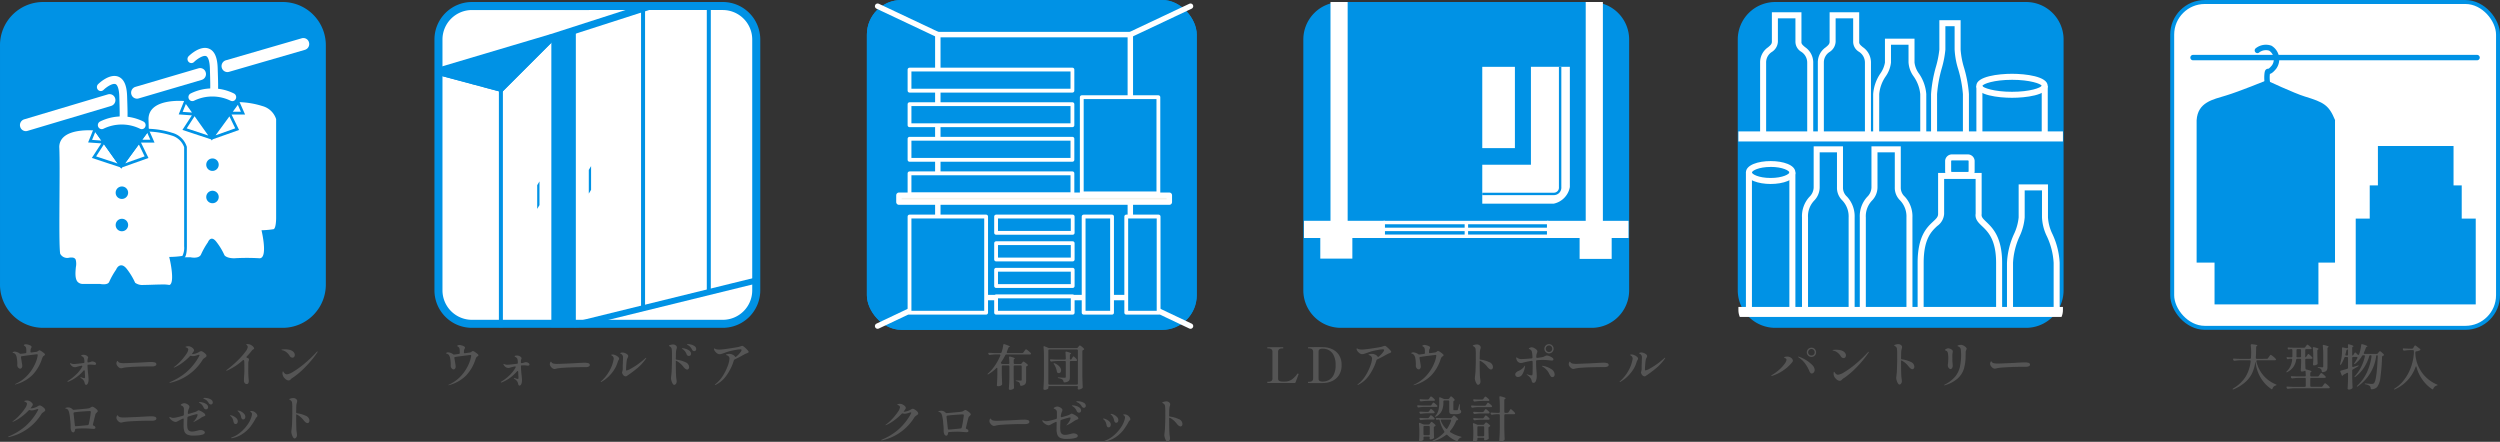 <svg xmlns="http://www.w3.org/2000/svg" xmlns:xlink="http://www.w3.org/1999/xlink" width="460.375" height="81.353" viewBox="0 0 460.375 81.353">
  <rect x="0" y="0" width="460.375" height="81.353" fill="#333333" stroke="none"/>
  <defs>
    <clipPath id="clip-path">
      <path id="長方形_40555" data-name="長方形 40555" d="M3.138,0H56.623a3.138,3.138,0,0,1,3.138,3.138V56.626a3.137,3.137,0,0,1-3.137,3.137H3.137A3.137,3.137,0,0,1,0,56.626V3.138A3.138,3.138,0,0,1,3.138,0Z" fill="none"/>
    </clipPath>
    <clipPath id="clip-path-2">
      <path id="長方形_40518" data-name="長方形 40518" d="M3.159,0H56.6a3.158,3.158,0,0,1,3.158,3.158V56.607A3.158,3.158,0,0,1,56.6,59.765H3.159A3.159,3.159,0,0,1,0,56.606V3.159A3.159,3.159,0,0,1,3.159,0Z" fill="none"/>
    </clipPath>
    <clipPath id="clip-path-3">
      <rect id="長方形_40540" data-name="長方形 40540" width="60" height="60" fill="none"/>
    </clipPath>
  </defs>
  <g id="btype-icon" transform="translate(-8750.993 -1456.63)">
    <g id="納戸" transform="translate(8668.004 1133)">
      <g id="レイヤー_1" data-name="レイヤー 1" transform="translate(482.63 323.63)">
        <g id="グループ_78950" data-name="グループ 78950" transform="translate(0.37 0.37)">
          <rect id="長方形_40582" data-name="長方形 40582" width="60" height="60" rx="6" fill="#fff" stroke="#0092e5" stroke-width="0.73"/>
          <g id="グループ_78949" data-name="グループ 78949" transform="translate(3.838 8.356)">
            <path id="パス_57987" data-name="パス 57987" d="M52.3,0H0" transform="translate(0 1.878)" fill="none" stroke="#0092e5" stroke-linecap="round" stroke-width="1"/>
            <path id="パス_57964" data-name="パス 57964" d="M7.97,4.978a2.518,2.518,0,0,1,2.373-.413,2.425,2.425,0,0,1,.7,3.466C9.93,9.414,9.93,8.444,9.786,9.145a6.366,6.366,0,0,0,0,1.671" transform="translate(3.883 -4.42)" fill="none" stroke="#0092e5" stroke-linecap="round" stroke-width="1"/>
            <path id="パス_57965" data-name="パス 57965" d="M28.053,14.712c-1.155-2.829-2.084-3.3-5.592-4.378-1.9-.578-7.036-2.974-7.036-2.974s-5.035,2.065-7.449,2.788c-2.414.744-5.22,1.219-5.427,4.564V40.921h3.3v7.7H24.979v-7.7h3.054V14.712Z" transform="translate(-1.89 -1.293)" fill="#0092e5"/>
            <path id="パス_57966" data-name="パス 57966" d="M36.249,26.571V20.463H34.743V13.2H20.815v7.263H19.309v6.108H16.73V42.376h22.1V26.571Z" transform="translate(13.228 4.956)" fill="#0092e5"/>
          </g>
        </g>
      </g>
      <path id="パス_57984" data-name="パス 57984" d="M-12.564-4.905a.259.259,0,0,0,.225-.117l.18-.252q.045-.054.117-.162a1.081,1.081,0,0,1,.122-.158.135.135,0,0,1,.085-.049,1.451,1.451,0,0,1,.432.288,3.4,3.4,0,0,1,.5.468.138.138,0,0,1,.045.1.129.129,0,0,1-.054.1.289.289,0,0,1-.171.045H-14.3a.177.177,0,0,0-.144.054.18.18,0,0,0-.027.153A5.923,5.923,0,0,0-10.9-.207q.153.081.144.117a.1.1,0,0,1-.054.049A.63.63,0,0,1-10.917,0,.865.865,0,0,0-11.5.567q-.045.126-.135.126a.155.155,0,0,1-.1-.036A6.706,6.706,0,0,1-14.6-4.167q-.009-.126-.045-.126t-.054.126a6.939,6.939,0,0,1-.567,1.912A5.223,5.223,0,0,1-16.488-.644,7.983,7.983,0,0,1-18.63.7a.3.3,0,0,1-.135.036A.086.086,0,0,1-18.837.7a.037.037,0,0,1-.009-.027q0-.063.126-.144a6.681,6.681,0,0,0,2.3-2.2,6.992,6.992,0,0,0,.891-2.777v-.027q0-.171-.18-.171H-17.28a9.324,9.324,0,0,0-1.188.1h-.045a.2.2,0,0,1-.189-.117l-.036-.072a.5.5,0,0,1-.036-.108.1.1,0,0,1,.045-.086A.181.181,0,0,1-18.6-4.95q.306.027.927.045h2a.178.178,0,0,0,.2-.18l.027-.657.009-.315a11.948,11.948,0,0,0-.081-1.35v-.036a.145.145,0,0,1,.054-.117.2.2,0,0,1,.153-.036q1.017.1,1.017.225,0,.036-.072.081l-.036.027a.259.259,0,0,0-.117.225q-.018,1.314-.063,1.935v.027q0,.171.18.171ZM-2.322-3.339A.159.159,0,0,0-2.2-3.375a.176.176,0,0,0,.032-.117V-5.679A14.357,14.357,0,0,0-2.25-7.29v-.036q0-.144.135-.144a.234.234,0,0,1,.072.009,6.668,6.668,0,0,1,.68.2q.193.077.193.131,0,.027-.072.081l-.018.009a.254.254,0,0,0-.126.225v3.366a1.757,1.757,0,0,1-.059.5.6.6,0,0,1-.234.315,1.25,1.25,0,0,1-.536.18h-.045a.169.169,0,0,1-.18-.162A.714.714,0,0,0-2.565-3a1,1,0,0,0-.45-.234q-.171-.036-.171-.1t.108-.054Q-2.556-3.339-2.322-3.339Zm.5,2.925a1.237,1.237,0,0,1,.373.257A3.122,3.122,0,0,1-1.008.27.2.2,0,0,1-.963.378a.13.13,0,0,1-.045.09.334.334,0,0,1-.18.045H-7.443a9.694,9.694,0,0,0-1.188.1h-.054A.185.185,0,0,1-8.865.5L-8.9.423a.224.224,0,0,1-.027-.1A.108.108,0,0,1-8.883.229.181.181,0,0,1-8.757.207q.324.027.936.045h2.25A.189.189,0,0,0-5.432.2a.189.189,0,0,0,.049-.14V-1.215a.189.189,0,0,0-.049-.14.189.189,0,0,0-.14-.049H-6.642a9.694,9.694,0,0,0-1.188.1h-.054a.185.185,0,0,1-.18-.117L-8.1-1.494a.224.224,0,0,1-.027-.1.108.108,0,0,1,.045-.094.181.181,0,0,1,.126-.023q.315.027.936.045h1.449a.167.167,0,0,0,.189-.189q-.018-.486-.036-.693-.009-.144-.108-.144a.5.5,0,0,0-.108.036,1.342,1.342,0,0,1-.486.09.169.169,0,0,1-.13-.054.181.181,0,0,1-.05-.126q.036-.513.063-1.386v-.6a.189.189,0,0,0-.049-.139.189.189,0,0,0-.139-.049h-.513a.186.186,0,0,0-.207.171,3.26,3.26,0,0,1-.477,1.278,3.04,3.04,0,0,1-1.152,1q-.144.072-.189.027a.037.037,0,0,1-.009-.027q0-.045.108-.153a3.088,3.088,0,0,0,.679-.963,3.947,3.947,0,0,0,.3-1.134v-.027q0-.171-.18-.171h-.144a1.7,1.7,0,0,0-.4.072.273.273,0,0,1-.081.009.205.205,0,0,1-.171-.108l-.027-.063a.24.24,0,0,1-.027-.108q0-.117.171-.1t.522.036h.18A.218.218,0,0,0-7.9-5.229a.166.166,0,0,0,.054-.135V-6.5a.189.189,0,0,0-.05-.14.189.189,0,0,0-.139-.049h-.1a1.094,1.094,0,0,0-.279.054.5.5,0,0,1-.1.018.167.167,0,0,1-.153-.108l-.027-.054a.224.224,0,0,1-.027-.1.108.108,0,0,1,.045-.095.181.181,0,0,1,.126-.023q.315.027.936.045h1.908a.267.267,0,0,0,.234-.117l.117-.162.09-.122a1.164,1.164,0,0,1,.1-.126.114.114,0,0,1,.077-.04,1.009,1.009,0,0,1,.333.211,3.124,3.124,0,0,1,.4.365.2.2,0,0,1,.045.108.129.129,0,0,1-.054.1.334.334,0,0,1-.18.045h-.747a.189.189,0,0,0-.139.049.189.189,0,0,0-.05.14v1.125a.425.425,0,0,0,.018.14q.018.049.045.049.054,0,.135-.126l.117-.18.095-.144a1.17,1.17,0,0,1,.094-.131A.1.1,0,0,1-4.9-5.8q.063,0,.329.234a3.14,3.14,0,0,1,.391.4.2.2,0,0,1,.045.108.129.129,0,0,1-.054.1.316.316,0,0,1-.171.045h-.927a.189.189,0,0,0-.139.049.189.189,0,0,0-.05.139V-4.2l.036,1.062a.2.2,0,0,0,.18.2q.936.225.936.351,0,.045-.072.09l-.036.018a.262.262,0,0,0-.126.234v.4a.189.189,0,0,0,.049.139.189.189,0,0,0,.14.05H-3.2a.259.259,0,0,0,.225-.117l.144-.2q.045-.054.112-.144t.108-.135A.11.11,0,0,1-2.538-2.3a1.186,1.186,0,0,1,.364.243,3.225,3.225,0,0,1,.437.405.2.2,0,0,1,.045.108.129.129,0,0,1-.054.1.334.334,0,0,1-.18.045H-4.365a.189.189,0,0,0-.14.049.189.189,0,0,0-.049.14V.063A.189.189,0,0,0-4.5.2a.189.189,0,0,0,.14.049h1.854A.259.259,0,0,0-2.286.135l.153-.216q.036-.054.108-.148a1.457,1.457,0,0,1,.117-.14A.124.124,0,0,1-1.827-.414ZM-4-5.382a12.692,12.692,0,0,0-.081-1.5V-6.9q0-.162.144-.162a.234.234,0,0,1,.072.009q.837.207.837.324,0,.036-.072.081l-.027.018a.241.241,0,0,0-.126.225V-5.8q.027,1.143.054,1.7v.045a.2.2,0,0,1-.081.18,1.118,1.118,0,0,1-.274.126,1.01,1.01,0,0,1-.311.054A.18.18,0,0,1-4-3.744.181.181,0,0,1-4.05-3.87q.036-.378.054-.945Zm-3.1.018a.159.159,0,0,0,.18.18h.486a.189.189,0,0,0,.139-.049.189.189,0,0,0,.049-.14V-6.5a.189.189,0,0,0-.049-.14.189.189,0,0,0-.139-.049H-6.9a.189.189,0,0,0-.139.049.189.189,0,0,0-.05.14v1.134ZM3.24-5.508q.063,0,.144-.126L3.6-5.967a.157.157,0,0,1,.135-.1.2.2,0,0,1,.135.072l.3.306a.2.2,0,0,0,.126.072q.09,0,.135-.117l.045-.108a6.648,6.648,0,0,0,.221-.8,7.257,7.257,0,0,0,.13-.81q.018-.162.144-.162a.541.541,0,0,1,.09.018q.918.279.918.387,0,.036-.081.072l-.045.018a.3.3,0,0,0-.171.189,7.616,7.616,0,0,1-.36.891.224.224,0,0,0-.027.1q0,.126.162.126h2.2a.29.29,0,0,0,.234-.108L8-6.066q.036-.045.1-.113t.1-.1a.119.119,0,0,1,.076-.036q.063,0,.311.212a3.43,3.43,0,0,1,.392.383.155.155,0,0,1,.036.1.152.152,0,0,1-.09.126l-.09.036a.257.257,0,0,0-.121.076.244.244,0,0,0-.05.131,34.133,34.133,0,0,1-.3,3.753A3.636,3.636,0,0,1,7.785.252a1.317,1.317,0,0,1-.445.324A1.65,1.65,0,0,1,6.768.7H6.741Q6.588.7,6.57.522A.592.592,0,0,0,6.4.1a1.611,1.611,0,0,0-.747-.306q-.171-.036-.171-.108t.2-.054q.747.081,1.107.081a.7.7,0,0,0,.22-.027.518.518,0,0,0,.166-.108q.513-.459.7-4.941v-.027q0-.171-.126-.171-.144,0-.171.171A7.93,7.93,0,0,1,4.23.135q-.144.117-.189.054A.037.037,0,0,1,4.032.162q0-.063.1-.153a7.682,7.682,0,0,0,1.737-2.4,10.3,10.3,0,0,0,.855-2.97V-5.4q0-.162-.171-.162H6.516a.207.207,0,0,0-.207.162,7.786,7.786,0,0,1-.977,2.12A6.688,6.688,0,0,1,3.789-1.62q-.144.117-.189.054A.052.052,0,0,1,3.591-1.6a.246.246,0,0,1,.09-.144A7.023,7.023,0,0,0,4.815-3.411,8.338,8.338,0,0,0,5.5-5.355l.009-.054q0-.153-.171-.153H5.211a.276.276,0,0,0-.234.126A5.037,5.037,0,0,1,3.726-4.005q-.135.108-.189.054A.061.061,0,0,1,3.519-4a.308.308,0,0,1,.072-.144,8.6,8.6,0,0,0,.522-.882.224.224,0,0,0,.027-.1q0-.126-.171-.126H3.357a.189.189,0,0,0-.14.05.189.189,0,0,0-.049.14v1.494q0,.171.144.171l.072-.018.774-.243q.189-.054.2,0v.009q0,.072-.126.144-.234.144-.936.549a.249.249,0,0,0-.126.234v1.062q.018.972.063,1.989V.378a.231.231,0,0,1-.081.18A.871.871,0,0,1,2.88.7a1.026,1.026,0,0,1-.333.058A.24.24,0,0,1,2.385.7.162.162,0,0,1,2.322.576q.063-.882.081-1.944v-.8q0-.162-.126-.162a.224.224,0,0,0-.1.027Q2-2.2,1.62-2a.508.508,0,0,0-.135.1.052.052,0,0,1-.018.036.11.11,0,0,1-.1.072.127.127,0,0,1-.086-.036.2.2,0,0,1-.058-.09L.99-2.511A.541.541,0,0,1,.972-2.6q0-.117.144-.144.675-.18,1.125-.315A.2.2,0,0,0,2.4-3.267V-5.058a.189.189,0,0,0-.049-.14.189.189,0,0,0-.14-.05H1.935a.21.21,0,0,0-.216.153,7.234,7.234,0,0,1-.576,1.188q-.081.117-.135.117-.072,0-.072-.1L.954-4A9.631,9.631,0,0,0,1.2-5.121,8.254,8.254,0,0,0,1.3-6.444q0-.261-.009-.378v-.027a.159.159,0,0,1,.049-.13A.162.162,0,0,1,1.485-7l.711.144.054.009q.153,0,.153-.18l-.018-.387v-.018q0-.162.135-.162l.081.018q.45.135.63.212t.18.13q0,.045-.081.09l-.036.018a.262.262,0,0,0-.126.234v1.2Q3.168-5.508,3.24-5.508Zm-1.026,0a.189.189,0,0,0,.14-.049A.189.189,0,0,0,2.4-5.7V-6.48q0-.207-.117-.144H2.277a.783.783,0,0,1-.086.054.225.225,0,0,0-.1.135q-.108.486-.171.711a.234.234,0,0,0-.009.072q0,.144.171.144Zm12.8,2.115q-.027-.126-.081-.126t-.1.117A6.91,6.91,0,0,1,13.388-.99,7.3,7.3,0,0,1,11.07.693q-.171.072-.2.018V.693q0-.054.126-.144a6.447,6.447,0,0,0,1.688-1.53,8.446,8.446,0,0,0,1.247-2.232,9.508,9.508,0,0,0,.594-2.7v-.414a.189.189,0,0,0-.049-.14.189.189,0,0,0-.14-.049H13.86a8.111,8.111,0,0,0-1.08.1h-.054a.185.185,0,0,1-.18-.117l-.036-.072a.224.224,0,0,1-.027-.1.108.108,0,0,1,.045-.095.181.181,0,0,1,.126-.023q.315.027.936.045h.585A.254.254,0,0,0,14.4-6.9l.225-.36a.168.168,0,0,1,.153-.1.158.158,0,0,1,.117.045l.747.567a.181.181,0,0,1,.081.144.153.153,0,0,1-.081.126,2.007,2.007,0,0,1-.666.2.178.178,0,0,0-.18.2v.18A6.51,6.51,0,0,0,18.747-.189q.144.063.144.117,0,.036-.045.054a.854.854,0,0,1-.126.036.96.96,0,0,0-.612.567q-.09.189-.207.108A6.637,6.637,0,0,1,16.155-.994,6.832,6.832,0,0,1,15.012-3.393Z" transform="translate(512.978 394.614)" fill="#555"/>
    </g>
    <g id="パントリー" transform="translate(-79.001)">
      <path id="パントリー-2" data-name="パントリー" d="M7.515-4.752A.833.833,0,0,1,6.9-5,.813.813,0,0,1,6.651-5.6.818.818,0,0,1,6.9-6.205a.841.841,0,0,1,.612-.248.815.815,0,0,1,.6.248.826.826,0,0,1,.248.608A.813.813,0,0,1,8.109-5,.813.813,0,0,1,7.515-4.752Zm0-.261a.564.564,0,0,0,.414-.171A.564.564,0,0,0,8.1-5.6a.605.605,0,0,0-.171-.432.55.55,0,0,0-.414-.18.6.6,0,0,0-.432.176A.585.585,0,0,0,6.9-5.6a.55.55,0,0,0,.18.414A.605.605,0,0,0,7.515-5.013ZM.162-1.242q-.054,0-.054-.036,0-.054.135-.153a8.2,8.2,0,0,0,1.363-1,6.61,6.61,0,0,0,.963-1.058,1.552,1.552,0,0,0,.346-.738A.32.32,0,0,0,2.7-4.509a1.6,1.6,0,0,1-.158-.072q-.067-.036-.067-.063,0-.09.193-.131a1.95,1.95,0,0,1,.4-.041,1.111,1.111,0,0,1,.693.234.689.689,0,0,1,.324.522.341.341,0,0,1-.058.189,2.136,2.136,0,0,1-.167.216A7.334,7.334,0,0,1,2.313-2.268,7.679,7.679,0,0,1,.3-1.278.409.409,0,0,1,.162-1.242ZM7.569-1.7a.332.332,0,0,1-.261-.126,1.391,1.391,0,0,1-.207-.36,6.53,6.53,0,0,0-.8-1.4,4.513,4.513,0,0,0-1.166-1.08q-.081-.063-.081-.1t.054-.045a.224.224,0,0,1,.1.027,5.951,5.951,0,0,1,1.273.6,5.7,5.7,0,0,1,1.148.9,1.376,1.376,0,0,1,.468.909.725.725,0,0,1-.162.481A.474.474,0,0,1,7.569-1.7Zm5.859-2.835a.641.641,0,0,1-.54-.369,2.474,2.474,0,0,0-.594-.657,1.649,1.649,0,0,0-.747-.342q-.153-.045-.153-.072,0-.054.207-.077a4,4,0,0,1,.432-.023,3.856,3.856,0,0,1,.792.081,1.6,1.6,0,0,1,.639.27,1.1,1.1,0,0,1,.292.324.732.732,0,0,1,.1.369.544.544,0,0,1-.117.346A.38.38,0,0,1,13.428-4.536ZM11.637-1.323a1.165,1.165,0,0,1-.054-.333.849.849,0,0,1,.036-.279Q11.628-2,11.682-2a.07.07,0,0,1,.072.045.822.822,0,0,0,.18.252.641.641,0,0,0,.477.234,3.027,3.027,0,0,0,1.156-.486,15.536,15.536,0,0,0,1.989-1.426A23.918,23.918,0,0,0,17.892-5.6q.09-.09.135-.09a.032.032,0,0,1,.036.036.367.367,0,0,1-.081.18,18.641,18.641,0,0,1-2.2,2.664A14.806,14.806,0,0,1,13.635-.954q-.054.036-.171.108a1.714,1.714,0,0,0-.2.139,1.744,1.744,0,0,0-.171.167.46.46,0,0,1-.369.189A.815.815,0,0,1,12.285-.5a1.723,1.723,0,0,1-.414-.382A1.226,1.226,0,0,1,11.637-1.323ZM24-4.509a.189.189,0,0,0,.18.207,5.391,5.391,0,0,1,1.6.464.994.994,0,0,1,.671.886.512.512,0,0,1-.1.329.316.316,0,0,1-.257.131q-.279,0-.675-.477a3.951,3.951,0,0,0-1.188-1.062.358.358,0,0,0-.153-.054q-.072,0-.072.063,0,.981.009,1.467.018,1.206.063,1.584a5.945,5.945,0,0,1,.081.666.757.757,0,0,1-.072.342.581.581,0,0,1-.18.221.344.344,0,0,1-.189.076q-.153,0-.293-.23A2.158,2.158,0,0,1,23.2-.423a1.79,1.79,0,0,1-.085-.45q0-.063.036-.387.054-.468.072-.648.018-.27.031-.716t.022-.652l.009-.432q.009-.279.009-.81v-.72a7.211,7.211,0,0,0-.045-1.008.573.573,0,0,0-.122-.306,1.21,1.21,0,0,0-.266-.216.519.519,0,0,1-.076-.036q-.049-.027-.049-.054,0-.1.292-.175A1.965,1.965,0,0,1,23.5-7.11a.793.793,0,0,1,.576.252.391.391,0,0,1,.117.288.973.973,0,0,1-.045.27,2.4,2.4,0,0,0-.1.463,7.056,7.056,0,0,0-.027.725ZM31.977.477q-.045,0-.045-.036t.153-.117a6.016,6.016,0,0,0,1.872-1.44,4.325,4.325,0,0,0,.877-1.76,10.259,10.259,0,0,0,.23-2.336q0-.279-.036-.729a1.18,1.18,0,0,0-.072-.351.569.569,0,0,0-.2-.27.758.758,0,0,0-.2-.113q-.09-.031-.122-.045a.057.057,0,0,1-.031-.059q0-.072.2-.135a1.3,1.3,0,0,1,.4-.063,1.609,1.609,0,0,1,.225.018,1.748,1.748,0,0,1,.576.31q.279.221.279.373a.688.688,0,0,1-.072.225q-.036.081-.068.175a.557.557,0,0,0-.032.175l-.009.441q-.009.144-.009.423a8.42,8.42,0,0,1-.324,2.3A3.987,3.987,0,0,1,34.457-.806,6.04,6.04,0,0,1,32.112.45.444.444,0,0,1,31.977.477Zm1.125-3a.358.358,0,0,1-.207-.09.722.722,0,0,1-.2-.248.746.746,0,0,1-.081-.346l.018-.189a8.952,8.952,0,0,0,.072-.963,5.592,5.592,0,0,0-.09-1.17.552.552,0,0,0-.387-.4.3.3,0,0,1-.1-.045.073.073,0,0,1-.036-.054q0-.045.094-.117a1.065,1.065,0,0,1,.234-.13.727.727,0,0,1,.284-.058A.462.462,0,0,1,32.9-6.3a1.338,1.338,0,0,1,.5.247.4.4,0,0,1,.135.293.73.73,0,0,1-.022.166q-.022.095-.032.148a6.732,6.732,0,0,0-.027.774q0,.5.009.729l.027.36a4.646,4.646,0,0,1,.027.5A.7.7,0,0,1,33.4-2.7.346.346,0,0,1,33.1-2.52Zm8.172-.072a.6.6,0,0,1-.2-.032.758.758,0,0,1-.2-.112,1.262,1.262,0,0,1-.319-.333.736.736,0,0,1-.148-.414.882.882,0,0,1,.058-.283q.058-.167.139-.167.054,0,.108.09a.534.534,0,0,0,.333.243,3.1,3.1,0,0,0,.747.072q.351,0,2.376-.09,1.116-.054,1.638-.09l.5-.023q.3-.014.495-.013a2.305,2.305,0,0,1,.684.085.336.336,0,0,1,.27.338.3.3,0,0,1-.18.265,1.07,1.07,0,0,1-.468.122l-.171,0q-.135,0-.423,0-.423,0-1.13.013T44.1-2.88q-.585.018-1.327.072a7.968,7.968,0,0,0-1.057.126l-.18.045A1.228,1.228,0,0,1,41.274-2.592Z" transform="translate(9156.067 1527.11)" fill="#555"/>
      <g id="icon-パントリー" transform="translate(9149.344 1457)">
        <g id="グループ_78926" data-name="グループ 78926">
          <g id="グループ_78929" data-name="グループ 78929">
            <rect id="長方形_40551" data-name="長方形 40551" width="58.518" height="58.52" rx="6" transform="translate(1.399 0.739)" fill="#0092e5"/>
            <path id="パス_57924" data-name="パス 57924" d="M53.43,60H7.228a6.908,6.908,0,0,1-6.9-6.9V6.9A6.908,6.908,0,0,1,7.228,0h46.2a6.909,6.909,0,0,1,6.9,6.9V53.1a6.909,6.909,0,0,1-6.9,6.9M7.228,1.48A5.427,5.427,0,0,0,1.809,6.9V53.1a5.427,5.427,0,0,0,5.42,5.42h46.2a5.425,5.425,0,0,0,5.416-5.42V6.9A5.425,5.425,0,0,0,53.43,1.48Z" transform="translate(0.331)" fill="#0092e5"/>
          </g>
        </g>
        <g id="グループ_78928" data-name="グループ 78928" transform="translate(0.778 0.118)">
          <g id="グループ_78927" data-name="グループ 78927" clip-path="url(#clip-path)">
            <rect id="長方形_40553" data-name="長方形 40553" width="61.213" height="1.849" transform="translate(-0.778 56.032)" fill="#fff"/>
            <rect id="長方形_40554" data-name="長方形 40554" width="61.213" height="1.849" transform="translate(-0.778 23.715)" fill="#fff"/>
            <path id="パス_57925" data-name="パス 57925" d="M15.923,44.308H6.229V26.351a5.245,5.245,0,0,1,1.373-3.8,2.486,2.486,0,0,0,.774-1.738V13.254h5.4v7.563a2.2,2.2,0,0,0,.726,1.694,5.318,5.318,0,0,1,1.42,3.84ZM7.338,43.2h7.477V26.351a4.273,4.273,0,0,0-1.169-3.14,3.214,3.214,0,0,1-.976-2.428v-6.42H9.483v6.454a3.52,3.52,0,0,1-1.019,2.438,4.175,4.175,0,0,0-1.127,3.1Z" transform="translate(5.482 13.203)" fill="#fff"/>
            <path id="パス_57926" data-name="パス 57926" d="M21.234,44.308h-9.7V26.351a5.236,5.236,0,0,1,1.375-3.8,2.486,2.486,0,0,0,.774-1.738V13.254h5.4v7.563a2.2,2.2,0,0,0,.726,1.694,5.318,5.318,0,0,1,1.42,3.84ZM12.647,43.2h7.479V26.351a4.265,4.265,0,0,0-1.171-3.14,3.221,3.221,0,0,1-.974-2.428v-6.42H14.794v6.454a3.521,3.521,0,0,1-1.021,2.438,4.183,4.183,0,0,0-1.127,3.1Z" transform="translate(10.818 13.203)" fill="#fff"/>
            <path id="パス_57927" data-name="パス 57927" d="M34.753,40.794h-9.7V31.2a14.244,14.244,0,0,1,1.289-5.3,9.3,9.3,0,0,0,.86-3.064V16.75h5.4v6.087a8.165,8.165,0,0,0,.84,3.1A14.023,14.023,0,0,1,34.753,31.2Zm-8.587-1.109h7.479V31.2a13.209,13.209,0,0,0-1.229-4.852A8.793,8.793,0,0,1,31.5,22.8V17.857H28.313v4.98a10.035,10.035,0,0,1-.936,3.471,13.377,13.377,0,0,0-1.211,4.89Z" transform="translate(24.405 16.716)" fill="#fff"/>
            <path id="パス_57928" data-name="パス 57928" d="M32.411,41.853H16.848v-9.6c0-4.928,1.72-6.536,2.855-7.6.62-.579.916-.878.916-1.4V15.7h8.02v7.561c-.072.523.16.79.838,1.436,1.169,1.113,2.933,2.8,2.933,7.565ZM17.957,40.745H31.3V32.257c0-4.3-1.5-5.72-2.59-6.761-.686-.654-1.333-1.269-1.175-2.322l-.006-6.37h-5.8v6.452a2.944,2.944,0,0,1-1.267,2.212c-1.055.988-2.5,2.342-2.5,6.789Z" transform="translate(16.154 15.657)" fill="#fff"/>
            <path id="パス_57929" data-name="パス 57929" d="M12.163,24.363H2.381V10.207a3.353,3.353,0,0,1,1.46-2.815c.477-.4.708-.618.708-1.027V.944H9.994V6.366c-.03.379.158.569.662.992a3.425,3.425,0,0,1,1.508,2.849ZM3.49,23.254h7.565V10.207a2.362,2.362,0,0,0-1.111-2,2.156,2.156,0,0,1-1.057-1.89V2.052H5.657V6.366a2.364,2.364,0,0,1-1.1,1.873A2.272,2.272,0,0,0,3.49,10.207Z" transform="translate(1.615 0.831)" fill="#fff"/>
            <path id="パス_57930" data-name="パス 57930" d="M17.464,24.363H7.682V10.207A3.365,3.365,0,0,1,9.142,7.39c.479-.4.71-.618.71-1.025V.944H15.3V6.366c-.032.379.156.569.662.992a3.424,3.424,0,0,1,1.506,2.849ZM8.791,23.254h7.565V10.207a2.362,2.362,0,0,0-1.111-2,2.158,2.158,0,0,1-1.055-1.89V2.052H10.96V6.366a2.371,2.371,0,0,1-1.1,1.875,2.267,2.267,0,0,0-1.067,1.967Z" transform="translate(6.943 0.831)" fill="#fff"/>
            <path id="パス_57931" data-name="パス 57931" d="M22.545,21.922h-9.78V13.573A7.736,7.736,0,0,1,14.1,9.762a4.948,4.948,0,0,0,.834-1.995v-4.4H20.38v4.4a4.32,4.32,0,0,0,.812,2.015,7.639,7.639,0,0,1,1.355,3.791Zm-8.672-1.109h7.563v-7.24a6.823,6.823,0,0,0-1.2-3.236,4.875,4.875,0,0,1-.96-2.619V4.48h-3.23V7.767a5.532,5.532,0,0,1-.978,2.546,6.775,6.775,0,0,0-1.189,3.26Z" transform="translate(12.051 3.271)" fill="#fff"/>
            <path id="パス_57932" data-name="パス 57932" d="M25.056,23.634H18.081V15.285a24.533,24.533,0,0,1,.906-5.063,18.153,18.153,0,0,0,.624-3.134V1.669h3.916v5.42a15.068,15.068,0,0,0,.64,3.37,22.751,22.751,0,0,1,.89,4.826ZM19.19,22.525h4.758v-7.24a22.171,22.171,0,0,0-.856-4.553,14.374,14.374,0,0,1-.672-3.693V2.776h-1.7V7.089a18.076,18.076,0,0,1-.654,3.4,23.62,23.62,0,0,0-.876,4.8Z" transform="translate(17.394 1.559)" fill="#fff"/>
            <path id="パス_57933" data-name="パス 57933" d="M28.808,11.014c-2.44,0-6.568-.465-6.568-2.21s4.128-2.212,6.568-2.212,6.568.467,6.568,2.212-4.128,2.21-6.568,2.21m0-3.312c-3.3,0-5.311.732-5.464,1.127.152.345,2.161,1.079,5.464,1.079s5.311-.734,5.464-1.125C34.12,8.434,32.109,7.7,28.808,7.7" transform="translate(21.573 6.508)" fill="#fff"/>
            <path id="パス_57934" data-name="パス 57934" d="M35.386,17.578H22.245V7.7h1.109v8.774H34.277V7.7h1.109Z" transform="translate(21.578 7.616)" fill="#fff"/>
            <path id="パス_57935" data-name="パス 57935" d="M5.633,18.827c-2.266,0-4.555-.728-4.555-2.121,0-2.793,9.109-2.8,9.109,0,0,1.393-2.29,2.121-4.553,2.121m0-3.138c-2.24,0-3.449.72-3.449,1.017S3.394,17.72,5.633,17.72,9.08,17,9.08,16.7s-1.209-1.017-3.447-1.017" transform="translate(0.305 14.565)" fill="#fff"/>
            <path id="パス_57936" data-name="パス 57936" d="M10.188,41.9H1.077V15.655H2.186V40.786H9.079V15.655h1.109Z" transform="translate(0.305 15.616)" fill="#fff"/>
            <path id="パス_57937" data-name="パス 57937" d="M23.5,18.34H20.683a1.252,1.252,0,0,1-1.309-1.185V15.178A1.253,1.253,0,0,1,20.683,14H23.5a1.252,1.252,0,0,1,1.309,1.183v1.977A1.251,1.251,0,0,1,23.5,18.34M20.683,15.1a.235.235,0,0,0-.2.082v1.969a.257.257,0,0,0,.2.078H23.5a.232.232,0,0,0,.2-.082V15.178a.262.262,0,0,0-.2-.074Z" transform="translate(18.693 13.947)" fill="#fff"/>
          </g>
        </g>
      </g>
    </g>
    <g id="ウォールドア" transform="translate(0.997)">
      <path id="ウォールドア-2" data-name="ウォールドア" d="M7.317-5.337a.289.289,0,0,1,.135.207.165.165,0,0,1-.041.122.557.557,0,0,1-.122.086.535.535,0,0,1-.086.058.336.336,0,0,0-.112.113,1.107,1.107,0,0,0-.1.18q-.04.09-.095.252A7.67,7.67,0,0,1,5.2-1.413,6.914,6.914,0,0,1,2.115.36.89.89,0,0,1,1.962.4Q1.917.4,1.917.378T1.989.31l.09-.05A6.858,6.858,0,0,0,4.518-1.625,7.733,7.733,0,0,0,5.769-3.739,5.072,5.072,0,0,0,6.12-5.022q0-.153-.135-.153-.333.036-1.247.153t-1.561.216a.166.166,0,0,0-.153.216q.045.207.081.45l.072.459a4.267,4.267,0,0,1,.09.657.571.571,0,0,1-.117.364.332.332,0,0,1-.261.148.512.512,0,0,1-.351-.18.7.7,0,0,1-.189-.5l.009-.2a6.34,6.34,0,0,0-.086-1.044,1.616,1.616,0,0,0-.23-.693.752.752,0,0,0-.423-.288.7.7,0,0,1-.09-.036q-.036-.018-.036-.045,0-.063.135-.112a.7.7,0,0,1,.234-.05,1.6,1.6,0,0,1,.508.122A1.175,1.175,0,0,1,2.8-5.3a.343.343,0,0,0,.2.045q.423-.045.837-.108.18-.018.18-.162,0-.387-.009-.585a1.045,1.045,0,0,0-.086-.36.686.686,0,0,0-.184-.207.51.51,0,0,0-.09-.058.262.262,0,0,1-.067-.045.079.079,0,0,1-.023-.059q0-.072.121-.122a.722.722,0,0,1,.275-.049,1.8,1.8,0,0,1,.409.072,1.8,1.8,0,0,1,.482.2.269.269,0,0,1,.135.207.554.554,0,0,1-.1.27.749.749,0,0,0-.081.27,3.518,3.518,0,0,0-.018.4q0,.117.207.09l.4-.054.558-.081A1.066,1.066,0,0,0,6.228-5.8q.018-.009.09-.058a.228.228,0,0,1,.117-.05,1.115,1.115,0,0,1,.418.216A3.315,3.315,0,0,1,7.317-5.337Zm8.856,1.485a.961.961,0,0,1,.445.126q.238.126.238.3,0,.216-.279.216-.045,0-.207-.018a3.5,3.5,0,0,0-.495-.036q-.27,0-.414.009-.18.018-.18.036V-3.2a16.791,16.791,0,0,0,.126,1.746q.072.7.072.936a1.671,1.671,0,0,1-.13.693q-.13.288-.328.288a.171.171,0,0,1-.144-.072.33.33,0,0,1-.072-.113A.961.961,0,0,1,14.76.126a1.545,1.545,0,0,0-.072-.252,1.109,1.109,0,0,0-.144-.252,1.119,1.119,0,0,0-.274-.27q-.167-.117-.23-.171-.072-.072-.072-.1t.054-.036a.283.283,0,0,1,.108.027,3.154,3.154,0,0,0,.324.113,1.024,1.024,0,0,0,.243.049.112.112,0,0,0,.108-.049.345.345,0,0,0,.027-.158l-.054-1.08q-.009-.162-.108-.162a.174.174,0,0,0-.126.072,7.141,7.141,0,0,1-1.215,1.134,7.075,7.075,0,0,1-1.539.873.386.386,0,0,1-.135.027A.073.073,0,0,1,11.6-.126a.052.052,0,0,1-.018-.036q0-.054.09-.108a8.1,8.1,0,0,0,1.449-1.107,6.105,6.105,0,0,0,1.17-1.467.276.276,0,0,0,.036-.108.1.1,0,0,0-.054-.094.183.183,0,0,0-.135-.013,8.162,8.162,0,0,0-.873.225.965.965,0,0,1-.306.045.825.825,0,0,1-.463-.14,1.211,1.211,0,0,1-.365-.391.3.3,0,0,1-.072-.153.048.048,0,0,1,.054-.054l.072.018.216.081a1.479,1.479,0,0,0,.423.054q.27,0,1.71-.18.18-.018.18-.144a3.547,3.547,0,0,0-.036-.549.755.755,0,0,0-.135-.351.988.988,0,0,0-.288-.207l-.072-.036a.111.111,0,0,1-.045-.09.092.092,0,0,1,.063-.09,1.134,1.134,0,0,1,.351-.045,1.155,1.155,0,0,1,.369.05.952.952,0,0,1,.288.167.388.388,0,0,1,.189.288.268.268,0,0,1-.036.135.513.513,0,0,0-.058.153q-.013.072-.023.18a2.4,2.4,0,0,0-.009.243v.018a.178.178,0,0,0,.036.122.115.115,0,0,0,.09.04,1.134,1.134,0,0,0,.2-.027,1.8,1.8,0,0,0,.333-.1A1.065,1.065,0,0,1,16.173-3.852Zm5.3,1.26a.6.6,0,0,1-.2-.032.758.758,0,0,1-.2-.112,1.262,1.262,0,0,1-.319-.333.736.736,0,0,1-.149-.414.882.882,0,0,1,.059-.283q.058-.167.139-.167.054,0,.108.09a.534.534,0,0,0,.333.243A3.1,3.1,0,0,0,22-3.528q.351,0,2.376-.09,1.116-.054,1.638-.09l.5-.023q.3-.014.495-.013a2.305,2.305,0,0,1,.684.085.336.336,0,0,1,.27.338.3.3,0,0,1-.18.265,1.07,1.07,0,0,1-.468.122l-.171,0q-.135,0-.423,0-.423,0-1.129.013T24.3-2.88q-.585.018-1.327.072a7.968,7.968,0,0,0-1.058.126l-.18.045A1.228,1.228,0,0,1,21.474-2.592ZM34.551-1.233a.553.553,0,0,1-.414-.234.877.877,0,0,1-.234-.477.278.278,0,0,1,.027-.126,1.8,1.8,0,0,0,.1-.675v-.333q0-.216.009-.333t.027-.8q.018-.324.018-.432a.842.842,0,0,0-.1-.477.686.686,0,0,0-.275-.256q-.148-.068-.148-.094,0-.063.122-.108a.875.875,0,0,1,.3-.045,1.3,1.3,0,0,1,.45.095,1.381,1.381,0,0,1,.427.247.441.441,0,0,1,.176.333.59.59,0,0,1-.09.27,1.431,1.431,0,0,0-.171.486q-.054.333-.095.909t-.041.828q0,.135.081.135a2.127,2.127,0,0,0,.688-.27,11.9,11.9,0,0,0,1.26-.774,15,15,0,0,0,1.48-1.17q.126-.126.18-.126a.032.032,0,0,1,.036.036.474.474,0,0,1-.117.216,8.687,8.687,0,0,1-1.5,1.633,23.405,23.405,0,0,1-1.895,1.418A.437.437,0,0,1,34.551-1.233ZM30.033-.189q-.054,0-.054-.036a.192.192,0,0,1,.09-.135,7.189,7.189,0,0,0,1.454-1.791,6.451,6.451,0,0,0,.8-2.061,1.05,1.05,0,0,0,.045-.3.6.6,0,0,0-.288-.513q-.171-.108-.171-.144t.067-.068a.6.6,0,0,1,.185-.023,1.2,1.2,0,0,1,.486.117,1.57,1.57,0,0,1,.522.315.516.516,0,0,1,.2.342.546.546,0,0,1-.1.243,2.008,2.008,0,0,0-.189.432,5.356,5.356,0,0,1-.72,1.494,7.006,7.006,0,0,1-1.071,1.242,5.919,5.919,0,0,1-1.152.837A.248.248,0,0,1,30.033-.189ZM46.044-7.173a2.476,2.476,0,0,1,.625.095,1.755,1.755,0,0,1,.621.3.616.616,0,0,1,.266.508.371.371,0,0,1-.108.288.35.35,0,0,1-.243.1.427.427,0,0,1-.4-.261,3.309,3.309,0,0,0-.311-.481,1.523,1.523,0,0,0-.355-.3q-.072-.045-.135-.077a.664.664,0,0,1-.1-.058.073.073,0,0,1-.036-.054Q45.873-7.173,46.044-7.173ZM43.8-4.509a.189.189,0,0,0,.18.207,5.391,5.391,0,0,1,1.6.464.994.994,0,0,1,.671.886.512.512,0,0,1-.1.329.316.316,0,0,1-.257.131q-.279,0-.675-.477a3.951,3.951,0,0,0-1.188-1.062.358.358,0,0,0-.153-.054q-.072,0-.072.063,0,.981.009,1.467.018,1.206.063,1.584a5.945,5.945,0,0,1,.081.666.757.757,0,0,1-.072.342.581.581,0,0,1-.18.221.344.344,0,0,1-.189.076q-.153,0-.292-.23A2.159,2.159,0,0,1,43-.423a1.79,1.79,0,0,1-.085-.45q0-.063.036-.387.054-.468.072-.648.018-.27.032-.716t.022-.652l.009-.432q.009-.279.009-.81v-.72a7.21,7.21,0,0,0-.045-1.008.573.573,0,0,0-.121-.306,1.21,1.21,0,0,0-.265-.216.519.519,0,0,1-.076-.036q-.05-.027-.05-.054,0-.1.293-.175A1.965,1.965,0,0,1,43.3-7.11a.793.793,0,0,1,.576.252.391.391,0,0,1,.117.288.973.973,0,0,1-.045.27,2.4,2.4,0,0,0-.1.463,7.055,7.055,0,0,0-.027.725Zm1.26-1.908a2.16,2.16,0,0,1,.563.112,2.112,2.112,0,0,1,.68.346.7.7,0,0,1,.306.576.347.347,0,0,1-.122.292.449.449,0,0,1-.284.095.417.417,0,0,1-.238-.076.447.447,0,0,1-.167-.22,2.439,2.439,0,0,0-.265-.509,1.729,1.729,0,0,0-.392-.392,1.1,1.1,0,0,0-.131-.085q-.085-.049-.085-.085Q44.928-6.417,45.063-6.417ZM56.277-6.75a5.714,5.714,0,0,1,.63.571q.315.329.315.437a.134.134,0,0,1-.072.117,1.446,1.446,0,0,1-.36.171l-.122.049a1.827,1.827,0,0,0-.175.085l-.18.1q-1.1.612-1.647.855a.3.3,0,0,0-.171.189q-.081.261-.225.666a9.938,9.938,0,0,1-1.147,2.128A5.23,5.23,0,0,1,51.192.3a.435.435,0,0,1-.144.054A.04.04,0,0,1,51,.306q0-.027.117-.126a6.033,6.033,0,0,0,1.413-1.62A9.2,9.2,0,0,0,53.4-3.253a4.526,4.526,0,0,0,.288-1.238q0-.495-.6-.666-.054-.018-.054-.045,0-.063.2-.117a1.583,1.583,0,0,1,.41-.054,1.415,1.415,0,0,1,.617.14,1.084,1.084,0,0,1,.427.328q.072.1.126.1a.2.2,0,0,0,.09-.045,4.5,4.5,0,0,0,.891-.954.585.585,0,0,0,.117-.279q0-.126-.261-.126a5.546,5.546,0,0,0-.85.108q-.6.108-1.1.234-.306.081-.909.3-.369.135-.576.194a1.4,1.4,0,0,1-.378.058.9.9,0,0,1-.527-.238,1.434,1.434,0,0,1-.437-.544.5.5,0,0,1-.036-.162q0-.117.072-.117a.4.4,0,0,1,.126.054,1.127,1.127,0,0,0,.18.081,2.238,2.238,0,0,0,.594.072,5.334,5.334,0,0,0,.657-.045q.531-.054,1.611-.22t1.359-.239l.3-.1a1.09,1.09,0,0,1,.333-.077A.489.489,0,0,1,56.277-6.75Z" transform="translate(8830.643 1527.173)" fill="#555"/>
      <g id="icon-ウォールドア" transform="translate(8828.298 1455.307)">
        <g id="グループ_78910" data-name="グループ 78910" transform="translate(1.702 1.693)">
          <g id="グループ_78914" data-name="グループ 78914">
            <rect id="長方形_40512" data-name="長方形 40512" width="58.522" height="58.524" rx="5" transform="translate(0.739 0.738)" fill="#fff"/>
            <path id="パス_57885" data-name="パス 57885" d="M53.983,60.876H7.781a6.907,6.907,0,0,1-6.9-6.9V7.776a6.907,6.907,0,0,1,6.9-6.9h46.2a6.907,6.907,0,0,1,6.9,6.9v46.2a6.906,6.906,0,0,1-6.9,6.9M7.781,2.354A5.43,5.43,0,0,0,2.359,7.776v46.2A5.428,5.428,0,0,0,7.781,59.4h46.2A5.427,5.427,0,0,0,59.4,53.978V7.776a5.428,5.428,0,0,0-5.421-5.423Z" transform="translate(-0.881 -0.876)" fill="#0092e5"/>
          </g>
        </g>
        <g id="グループ_78912" data-name="グループ 78912" transform="translate(1.822 1.81)">
          <g id="グループ_78911" data-name="グループ 78911" clip-path="url(#clip-path-2)">
            <path id="パス_57886" data-name="パス 57886" d="M13.055,18.345,1.142,15.151l.345-1.288,11.172,3,9.284-9.181L45.8,0l.408,1.269L22.5,8.9Z" transform="translate(-0.742 -1.862)" fill="#0092e5"/>
            <rect id="長方形_40514" data-name="長方形 40514" width="0.739" height="44.025" transform="translate(11.746 15.74)" fill="#0092e5"/>
            <rect id="長方形_40515" data-name="長方形 40515" width="0.739" height="55.038" transform="translate(37.925 1.243)" fill="#0092e5"/>
            <rect id="長方形_40516" data-name="長方形 40516" width="0.739" height="53.182" transform="translate(50.033 0.002)" fill="#0092e5"/>
            <path id="パス_57887" data-name="パス 57887" d="M10.381,22.53V18.166l.422-.7v4.365Z" transform="translate(8.419 15.451)" fill="#0092e5"/>
            <path id="パス_57888" data-name="パス 57888" d="M15.153,21.116V16.753l.422-.7v4.365Z" transform="translate(13.149 14.049)" fill="#0092e5"/>
            <rect id="長方形_40517" data-name="長方形 40517" width="34.311" height="1.109" transform="translate(25.399 58.879) rotate(-13.812)" fill="#0092e5"/>
            <path id="パス_57889" data-name="パス 57889" d="M16.2,58.213V3.476l-4.51,1.39V58.213Z" transform="translate(9.716 1.584)" fill="#0092e5"/>
            <path id="パス_57890" data-name="パス 57890" d="M22.061,4.174l-9.29,9.29-11.542-3.1Z" transform="translate(-0.656 2.276)" fill="#0092e5"/>
            <path id="パス_57891" data-name="パス 57891" d="M14.187,14.524,0,10.719,23.089,3.854l.661,1.109ZM4.893,10.653l8.9,2.386,7.157-7.16Z" transform="translate(-1.874 1.959)" fill="#0092e5"/>
          </g>
        </g>
      </g>
    </g>
    <g id="アウトポール_設計" data-name="アウトポール 設計" transform="translate(3.003)">
      <g id="icon-アウトポール_設計" data-name="icon-アウトポール 設計" transform="translate(8987.998 1457)">
        <g id="グループ_78918" data-name="グループ 78918" clip-path="url(#clip-path-3)">
          <rect id="長方形_40528" data-name="長方形 40528" width="58.521" height="58.521" rx="6" transform="translate(0.74 0.739)" fill="#0092e5"/>
          <path id="パス_57898" data-name="パス 57898" d="M53.1,60H6.9A6.906,6.906,0,0,1,0,53.1V6.9A6.908,6.908,0,0,1,6.9,0H53.1A6.909,6.909,0,0,1,60,6.9V53.1A6.907,6.907,0,0,1,53.1,60M6.9,1.479A5.429,5.429,0,0,0,1.477,6.9V53.1A5.429,5.429,0,0,0,6.9,58.523H53.1A5.428,5.428,0,0,0,58.521,53.1V6.9A5.428,5.428,0,0,0,53.1,1.479Z" fill="#0092e5"/>
          <rect id="長方形_40529" data-name="長方形 40529" width="3.161" height="41.876" transform="translate(5.002)" fill="#fff"/>
          <rect id="長方形_40530" data-name="長方形 40530" width="3.161" height="41.757" transform="translate(52.002)" fill="#fff"/>
          <rect id="長方形_40531" data-name="長方形 40531" width="14.914" height="3.161" transform="translate(0.117 40.296)" fill="#fff"/>
          <rect id="長方形_40532" data-name="長方形 40532" width="15.018" height="3.161" transform="translate(44.863 40.296)" fill="#fff"/>
          <line id="線_8217" data-name="線 8217" x2="30.359" transform="translate(14.82 41.875)" fill="#fff"/>
          <rect id="長方形_40533" data-name="長方形 40533" width="30.359" height="0.634" transform="translate(14.819 41.558)" fill="#fff"/>
          <line id="線_8218" data-name="線 8218" x1="30.359" transform="translate(14.768 40.611)" fill="#fff"/>
          <rect id="長方形_40534" data-name="長方形 40534" width="30.361" height="0.634" transform="translate(14.766 40.294)" fill="#fff"/>
          <line id="線_8219" data-name="線 8219" x2="30.359" transform="translate(14.767 43.141)" fill="#fff"/>
          <rect id="長方形_40535" data-name="長方形 40535" width="30.361" height="0.634" transform="translate(14.766 42.823)" fill="#fff"/>
          <line id="線_8220" data-name="線 8220" y1="2.529" transform="translate(30.025 40.611)" fill="#fff"/>
          <rect id="長方形_40536" data-name="長方形 40536" width="0.634" height="2.527" transform="translate(29.707 40.612)" fill="#fff"/>
          <path id="パス_57899" data-name="パス 57899" d="M25.024,5.819h7.168V27.956a3.831,3.831,0,0,1-2.952,3.057H16.063V23.845h8.961Z" transform="translate(16.889 6.118)" fill="#fff"/>
          <path id="パス_57900" data-name="パス 57900" d="M29.24,29.443H16.062V29H29.24a.939.939,0,0,0,.938-1.042V5.819h.445V27.956a1.377,1.377,0,0,1-1.383,1.487" transform="translate(16.888 6.118)" fill="#0092e5"/>
          <rect id="長方形_40537" data-name="長方形 40537" width="6.009" height="14.969" transform="translate(32.952 11.937)" fill="#fff"/>
          <rect id="長方形_40538" data-name="長方形 40538" width="5.904" height="5.377" transform="translate(3.124 41.876)" fill="#fff"/>
          <rect id="長方形_40539" data-name="長方形 40539" width="5.904" height="5.377" transform="translate(50.877 41.929)" fill="#fff"/>
        </g>
      </g>
      <path id="パス_57990" data-name="パス 57990" d="M-31.365-.153A.21.21,0,0,1-31.581,0h-4.941q-.063,0-.063-.117t.063-.117h.126a.977.977,0,0,0,.567-.139.6.6,0,0,0,.2-.527V-5.7a.6.6,0,0,0-.207-.531.961.961,0,0,0-.558-.144h-.126q-.063,0-.063-.117t.063-.108h2.808a.059.059,0,0,1,.058.027.217.217,0,0,1,.014.09q0,.108-.072.108h-.117a.957.957,0,0,0-.562.144.61.61,0,0,0-.2.531V-.828a.449.449,0,0,0,.184.423,1.429,1.429,0,0,0,.6.135l.207.009L-33.3-.27a2.242,2.242,0,0,0,1.273-.405A4.289,4.289,0,0,0-31.1-1.62a.6.6,0,0,1,.1-.117.052.052,0,0,1,.036-.009.745.745,0,0,1,.081.018.092.092,0,0,1,.063.09l-.009.045ZM-29.016,0q-.072,0-.072-.117t.072-.108h.117a.959.959,0,0,0,.558-.139.6.6,0,0,0,.2-.526V-5.7a.616.616,0,0,0-.2-.536.959.959,0,0,0-.558-.14h-.117q-.063,0-.063-.117v-.036q.009-.072.126-.072.207,0,.369-.009l1.026-.009q.9,0,1.449.027a3.973,3.973,0,0,1,1.521.378,2.943,2.943,0,0,1,1.21,1.067A3.26,3.26,0,0,1-22.9-3.3a3.26,3.26,0,0,1-.482,1.841,2.976,2.976,0,0,1-1.21,1.071,3.925,3.925,0,0,1-1.521.382q-.342.018-1.35.018Zm2.691-.27a2.377,2.377,0,0,0,1.031-.252,2.15,2.15,0,0,0,.909-.927A3.776,3.776,0,0,0-24-3.3a3.749,3.749,0,0,0-.382-1.849,2.162,2.162,0,0,0-.9-.923,2.366,2.366,0,0,0-1.035-.252h-.063a1.018,1.018,0,0,0-.585.126.513.513,0,0,0-.171.441V-.828a.5.5,0,0,0,.171.437,1.049,1.049,0,0,0,.585.122ZM-14.7-6.75a5.714,5.714,0,0,1,.63.571q.315.329.315.437a.134.134,0,0,1-.072.117,1.446,1.446,0,0,1-.36.171l-.121.049a1.827,1.827,0,0,0-.176.085l-.18.1q-1.1.612-1.647.855a.3.3,0,0,0-.171.189q-.081.261-.225.666a9.938,9.938,0,0,1-1.147,2.128A5.23,5.23,0,0,1-19.782.3a.435.435,0,0,1-.144.054.04.04,0,0,1-.045-.045q0-.027.117-.126a6.033,6.033,0,0,0,1.413-1.62,9.2,9.2,0,0,0,.864-1.814,4.526,4.526,0,0,0,.288-1.238q0-.495-.6-.666-.054-.018-.054-.045,0-.063.2-.117a1.583,1.583,0,0,1,.41-.054,1.415,1.415,0,0,1,.617.14,1.084,1.084,0,0,1,.427.328q.072.1.126.1a.2.2,0,0,0,.09-.045,4.5,4.5,0,0,0,.891-.954.585.585,0,0,0,.117-.279q0-.126-.261-.126a5.546,5.546,0,0,0-.851.108q-.6.108-1.1.234-.306.081-.909.3-.369.135-.576.194a1.4,1.4,0,0,1-.378.058.9.9,0,0,1-.526-.238,1.434,1.434,0,0,1-.437-.544.5.5,0,0,1-.036-.162q0-.117.072-.117a.4.4,0,0,1,.126.054,1.127,1.127,0,0,0,.18.081,2.238,2.238,0,0,0,.594.072,5.334,5.334,0,0,0,.657-.045q.531-.054,1.611-.22t1.359-.239l.3-.1a1.09,1.09,0,0,1,.333-.077A.489.489,0,0,1-14.7-6.75Zm10.44,1.413a.289.289,0,0,1,.135.207.165.165,0,0,1-.041.122.557.557,0,0,1-.122.086.535.535,0,0,1-.086.058.336.336,0,0,0-.112.113,1.107,1.107,0,0,0-.1.18q-.04.09-.095.252a7.67,7.67,0,0,1-1.7,2.907A6.914,6.914,0,0,1-9.459.36.89.89,0,0,1-9.612.4q-.045,0-.045-.018T-9.585.31l.09-.05A6.858,6.858,0,0,0-7.056-1.625,7.733,7.733,0,0,0-5.805-3.739a5.072,5.072,0,0,0,.351-1.283q0-.153-.135-.153-.333.036-1.247.153T-8.4-4.806a.166.166,0,0,0-.153.216q.045.207.081.45l.072.459a4.267,4.267,0,0,1,.09.657.571.571,0,0,1-.117.364.332.332,0,0,1-.261.148.512.512,0,0,1-.351-.18.7.7,0,0,1-.189-.5l.009-.2A6.34,6.34,0,0,0-9.3-4.428a1.616,1.616,0,0,0-.229-.693.752.752,0,0,0-.423-.288.7.7,0,0,1-.09-.036q-.036-.018-.036-.045,0-.063.135-.112a.7.7,0,0,1,.234-.05A1.6,1.6,0,0,1-9.2-5.53a1.175,1.175,0,0,1,.427.23.343.343,0,0,0,.2.045q.423-.045.837-.108.18-.018.18-.162,0-.387-.009-.585a1.045,1.045,0,0,0-.086-.36.686.686,0,0,0-.185-.207.51.51,0,0,0-.09-.058A.262.262,0,0,1-8-6.781a.079.079,0,0,1-.023-.059q0-.072.121-.122a.722.722,0,0,1,.275-.049,1.8,1.8,0,0,1,.409.072,1.8,1.8,0,0,1,.482.2.269.269,0,0,1,.135.207.554.554,0,0,1-.1.27.749.749,0,0,0-.081.27,3.518,3.518,0,0,0-.018.4q0,.117.207.09l.4-.054.558-.081A1.066,1.066,0,0,0-5.346-5.8q.018-.009.09-.058a.228.228,0,0,1,.117-.05,1.115,1.115,0,0,1,.418.216A3.315,3.315,0,0,1-4.257-5.337Zm6.786.828a.189.189,0,0,0,.18.207,5.391,5.391,0,0,1,1.6.464.994.994,0,0,1,.67.886.512.512,0,0,1-.1.329.316.316,0,0,1-.257.131q-.279,0-.675-.477A3.951,3.951,0,0,0,2.754-4.032.358.358,0,0,0,2.6-4.086q-.072,0-.072.063,0,.981.009,1.467Q2.556-1.35,2.6-.972a5.945,5.945,0,0,1,.081.666A.757.757,0,0,1,2.61.036a.581.581,0,0,1-.18.221.344.344,0,0,1-.189.076q-.153,0-.293-.23a2.158,2.158,0,0,1-.225-.526,1.79,1.79,0,0,1-.086-.45q0-.063.036-.387.054-.468.072-.648.018-.27.032-.716T1.8-3.276l.009-.432q.009-.279.009-.81v-.72a7.211,7.211,0,0,0-.045-1.008.573.573,0,0,0-.121-.306,1.21,1.21,0,0,0-.266-.216A.519.519,0,0,1,1.31-6.8q-.049-.027-.049-.054,0-.1.293-.175a1.965,1.965,0,0,1,.473-.077.793.793,0,0,1,.576.252.391.391,0,0,1,.117.288.973.973,0,0,1-.045.27,2.4,2.4,0,0,0-.1.463,7.056,7.056,0,0,0-.027.725ZM15.3-5.454a.818.818,0,0,1-.608-.252.83.83,0,0,1-.248-.6.826.826,0,0,1,.248-.607.826.826,0,0,1,.608-.248.808.808,0,0,1,.6.252.83.83,0,0,1,.247.6.83.83,0,0,1-.247.6A.808.808,0,0,1,15.3-5.454Zm0-1.467a.574.574,0,0,0-.428.18.6.6,0,0,0-.175.432.571.571,0,0,0,.175.418.582.582,0,0,0,.428.175.567.567,0,0,0,.423-.175.579.579,0,0,0,.171-.418.605.605,0,0,0-.171-.432A.56.56,0,0,0,15.3-6.921ZM13.1-4.2a.178.178,0,0,0-.18.2v.36q0,.63.072,1.44.009.135.027.418t.018.509a2.517,2.517,0,0,1-.14.85q-.139.392-.464.392-.261,0-.333-.387a1.365,1.365,0,0,0-.346-.661A2.584,2.584,0,0,0,11.25-1.5q-.063-.045-.063-.072t.036-.027l.054.009q.171.054.428.117a1.791,1.791,0,0,0,.355.063q.126,0,.158-.072a.9.9,0,0,0,.05-.243q0-.2.009-.333l.009-.783q0-.7-.009-1.071-.018-.2-.207-.171a16.028,16.028,0,0,0-1.575.333,1.376,1.376,0,0,1-.378.063.756.756,0,0,1-.45-.148.933.933,0,0,1-.315-.4.7.7,0,0,1-.036-.09q-.018-.054-.036-.126l-.018-.117q0-.153.054-.153a.175.175,0,0,1,.095.045.943.943,0,0,1,.076.063,1.3,1.3,0,0,0,.792.2q.369,0,1.791-.117.2-.018.18-.207a5.063,5.063,0,0,0-.126-1.089.682.682,0,0,0-.36-.387l-.1-.049q-.086-.04-.086-.076,0-.063.194-.153a.837.837,0,0,1,.347-.09.994.994,0,0,1,.423.126,1.722,1.722,0,0,1,.436.306.5.5,0,0,1,.184.333.825.825,0,0,1-.072.252l-.063.18a2.415,2.415,0,0,0-.081.558v.018a.18.18,0,0,0,.054.14.156.156,0,0,0,.144.032,9.716,9.716,0,0,0,.99-.144,1.28,1.28,0,0,0,.243-.09q.108-.054.135-.063a1.384,1.384,0,0,1,.221-.1.61.61,0,0,1,.184-.027,1.388,1.388,0,0,1,.463.113,2.188,2.188,0,0,1,.513.274q.22.162.22.315,0,.216-.324.216l-.342-.027a11.042,11.042,0,0,0-1.152-.081Q13.716-4.257,13.1-4.2ZM10.845-3.186q.036,0,.036.072A.561.561,0,0,1,10.867-3q-.013.063-.023.117A3.237,3.237,0,0,1,10.377-1.6a.941.941,0,0,1-.774.49.53.53,0,0,1-.378-.135.438.438,0,0,1-.144-.333.519.519,0,0,1,.153-.355A1.1,1.1,0,0,1,9.621-2.2a2.7,2.7,0,0,0,.589-.328A2.506,2.506,0,0,0,10.71-3q.027-.045.068-.117T10.845-3.186Zm3.42.045a3.98,3.98,0,0,1,1.458.585,1.182,1.182,0,0,1,.612.981.49.49,0,0,1-.126.355.381.381,0,0,1-.279.13.365.365,0,0,1-.3-.13,2.878,2.878,0,0,1-.27-.428,3.593,3.593,0,0,0-.306-.531A3.168,3.168,0,0,0,14.2-2.97q-.09-.054-.139-.09a.1.1,0,0,1-.049-.072q0-.036.063-.036A.994.994,0,0,1,14.265-3.141Zm5.535.549a.6.6,0,0,1-.2-.032.758.758,0,0,1-.2-.112,1.262,1.262,0,0,1-.319-.333.736.736,0,0,1-.149-.414.882.882,0,0,1,.059-.283q.058-.167.139-.167.054,0,.108.09a.534.534,0,0,0,.333.243,3.1,3.1,0,0,0,.747.072q.351,0,2.376-.09,1.116-.054,1.638-.09l.5-.023q.3-.014.495-.013a2.305,2.305,0,0,1,.684.085.336.336,0,0,1,.27.338.3.3,0,0,1-.18.265,1.07,1.07,0,0,1-.468.122l-.171,0q-.135,0-.423,0-.423,0-1.129.013t-1.292.032q-.585.018-1.327.072a7.968,7.968,0,0,0-1.058.126l-.18.045A1.228,1.228,0,0,1,19.8-2.592ZM32.877-1.233a.553.553,0,0,1-.414-.234.877.877,0,0,1-.234-.477.278.278,0,0,1,.027-.126,1.8,1.8,0,0,0,.1-.675v-.333q0-.216.009-.333t.027-.8q.018-.324.018-.432a.842.842,0,0,0-.1-.477.686.686,0,0,0-.275-.256q-.148-.068-.148-.094,0-.063.121-.108a.875.875,0,0,1,.3-.045,1.3,1.3,0,0,1,.45.095,1.381,1.381,0,0,1,.427.247.441.441,0,0,1,.175.333.59.59,0,0,1-.09.27,1.431,1.431,0,0,0-.171.486q-.054.333-.095.909t-.04.828q0,.135.081.135a2.127,2.127,0,0,0,.688-.27A11.9,11.9,0,0,0,35-3.366a15,15,0,0,0,1.48-1.17q.126-.126.18-.126a.032.032,0,0,1,.036.036.474.474,0,0,1-.117.216,8.687,8.687,0,0,1-1.5,1.633,23.4,23.4,0,0,1-1.894,1.418A.437.437,0,0,1,32.877-1.233ZM28.359-.189q-.054,0-.054-.036A.192.192,0,0,1,28.4-.36a7.189,7.189,0,0,0,1.454-1.791,6.451,6.451,0,0,0,.8-2.061,1.05,1.05,0,0,0,.045-.3.6.6,0,0,0-.288-.513q-.171-.108-.171-.144t.067-.068a.6.6,0,0,1,.185-.023,1.2,1.2,0,0,1,.486.117,1.57,1.57,0,0,1,.522.315.516.516,0,0,1,.2.342.546.546,0,0,1-.1.243,2.008,2.008,0,0,0-.189.432,5.356,5.356,0,0,1-.72,1.494A7.006,7.006,0,0,1,29.61-1.071a5.919,5.919,0,0,1-1.152.837A.248.248,0,0,1,28.359-.189ZM-3.3,2.953a.259.259,0,0,0,.225-.117l.09-.135q.036-.045.086-.113a.921.921,0,0,1,.085-.1.1.1,0,0,1,.072-.036q.063,0,.288.2a2.583,2.583,0,0,1,.351.374.146.146,0,0,1,.027.09.139.139,0,0,1-.081.126q-.018,0-.09.072a.207.207,0,0,0-.072.144V4.879a.14.14,0,0,0,.027.1.174.174,0,0,0,.117.027h.288A2.049,2.049,0,0,0-1.629,5a.134.134,0,0,0,.068-.014A.228.228,0,0,0-1.5,4.906q.054-.135.234-.864.036-.171.09-.171.018,0,.036.054a.432.432,0,0,1,.018.135l.018.729a.225.225,0,0,0,.027.117.5.5,0,0,0,.1.108.323.323,0,0,1,.1.252.375.375,0,0,1-.252.351,2.151,2.151,0,0,1-.837.117h-.45a1.1,1.1,0,0,1-.428-.063.324.324,0,0,1-.185-.2,1.365,1.365,0,0,1-.045-.4V3.394a.189.189,0,0,0-.05-.139.189.189,0,0,0-.14-.05h-.7a.189.189,0,0,0-.14.05.189.189,0,0,0-.05.139v.288A3.627,3.627,0,0,1-4.419,5.05,2.319,2.319,0,0,1-5.472,6.157q-.171.1-.2.036l-.009-.027a.279.279,0,0,1,.09-.153,2.556,2.556,0,0,0,.54-1.062,5.563,5.563,0,0,0,.135-1.269V3.133q0-.216-.009-.333V2.782a.2.2,0,0,1,.031-.117.1.1,0,0,1,.085-.045.212.212,0,0,1,.09.027l.594.261a.538.538,0,0,0,.225.045Zm-3.726.072A.259.259,0,0,0-6.8,2.908l.108-.162a1.415,1.415,0,0,1,.086-.122q.059-.076.095-.117a.1.1,0,0,1,.072-.041.83.83,0,0,1,.319.207,2.43,2.43,0,0,1,.365.36.2.2,0,0,1,.045.1.138.138,0,0,1-.045.1.316.316,0,0,1-.171.045H-7.047a9.7,9.7,0,0,0-1.188.1h-.054a.185.185,0,0,1-.18-.117L-8.505,3.2a.224.224,0,0,1-.027-.1.108.108,0,0,1,.049-.09.181.181,0,0,1,.131-.027q.3.027.9.045ZM-7.785,4.4a7.1,7.1,0,0,0-.9.09.154.154,0,0,1-.063.009.179.179,0,0,1-.171-.126l-.027-.054a.24.24,0,0,1-.027-.108.1.1,0,0,1,.045-.085A.181.181,0,0,1-8.8,4.105q.306.027.927.045h1.3a.259.259,0,0,0,.225-.117l.108-.162a1.415,1.415,0,0,1,.086-.122q.059-.076.094-.117a.1.1,0,0,1,.072-.041A.854.854,0,0,1-5.67,3.8,2.69,2.69,0,0,1-5.3,4.15a.2.2,0,0,1,.045.108.13.13,0,0,1-.045.09.248.248,0,0,1-.18.054Zm.774.909a.259.259,0,0,0,.225-.117l.1-.144q.036-.045.086-.121a.713.713,0,0,1,.085-.113.1.1,0,0,1,.072-.036q.072,0,.306.2A2.264,2.264,0,0,1-5.8,5.32a.155.155,0,0,1,.036.1.129.129,0,0,1-.054.1.3.3,0,0,1-.162.045H-7.083a9.7,9.7,0,0,0-1.188.1h-.054a.185.185,0,0,1-.18-.117l-.036-.063a.24.24,0,0,1-.027-.108.1.1,0,0,1,.045-.086A.181.181,0,0,1-8.4,5.266q.306.027.927.045Zm-.018,1.152A.259.259,0,0,0-6.8,6.346l.1-.144q.036-.045.086-.122a.713.713,0,0,1,.085-.113.1.1,0,0,1,.072-.036.79.79,0,0,1,.311.2,2.193,2.193,0,0,1,.346.342.2.2,0,0,1,.045.108.129.129,0,0,1-.054.1.272.272,0,0,1-.162.045H-7.083a9.7,9.7,0,0,0-1.188.1h-.054a.185.185,0,0,1-.18-.117l-.036-.072a.24.24,0,0,1-.027-.108.1.1,0,0,1,.045-.085A.181.181,0,0,1-8.4,6.418q.306.027.927.045Zm4.14,2.34a.194.194,0,0,0-.054.126.163.163,0,0,0,.09.144,6.616,6.616,0,0,0,1.881.8q.171.036.171.09-.009.036-.072.059l-.09.031a.964.964,0,0,0-.522.531q-.054.126-.153.126a.224.224,0,0,1-.1-.027A5.581,5.581,0,0,1-3.42,9.577a.189.189,0,0,0-.135-.063.222.222,0,0,0-.126.054A6.79,6.79,0,0,1-6,10.72q-.108.018-.126.018-.063,0-.072-.036v-.018q0-.063.144-.126a6.275,6.275,0,0,0,2.025-1.44.189.189,0,0,0,.063-.135.248.248,0,0,0-.045-.126A6.3,6.3,0,0,1-4.833,6.9a.193.193,0,0,0-.207-.171h-.036a.571.571,0,0,0-.162.036.224.224,0,0,1-.1.027.167.167,0,0,1-.153-.108l-.027-.045a.24.24,0,0,1-.027-.108A.1.1,0,0,1-5.5,6.45a.181.181,0,0,1,.126-.023q.306.027.927.045h1.62A.281.281,0,0,0-2.6,6.364l.126-.135q.045-.045.135-.144t.144-.1q.063,0,.324.225a3.047,3.047,0,0,1,.4.4.155.155,0,0,1,.036.1.113.113,0,0,1-.09.117q.009-.009-.081.018A.239.239,0,0,0-1.818,7,6.2,6.2,0,0,1-2.889,8.8Zm.144-1.854a.234.234,0,0,0,.009-.072q0-.144-.171-.144H-4.464a.2.2,0,0,0-.126.036.12.12,0,0,0-.045.1.286.286,0,0,0,.018.081,4.388,4.388,0,0,0,.927,1.44.182.182,0,0,0,.126.063.157.157,0,0,0,.135-.09A6.285,6.285,0,0,0-2.745,6.949Zm-4.149.693a.259.259,0,0,0,.225-.117l.09-.126q.036-.045.085-.113a.921.921,0,0,1,.085-.1.1.1,0,0,1,.072-.036.854.854,0,0,1,.324.207,2.474,2.474,0,0,1,.378.369.155.155,0,0,1,.036.1.15.15,0,0,1-.072.117l-.081.045a.356.356,0,0,0-.122.081.182.182,0,0,0-.041.126V8.74q.027.819.045,1.224v.045a.2.2,0,0,1-.081.18,1.189,1.189,0,0,1-.284.139.94.94,0,0,1-.31.059.133.133,0,0,1-.126-.063.212.212,0,0,1-.027-.09.492.492,0,0,1,.018-.108.559.559,0,0,0,.018-.081q0-.18-.189-.18h-.783a.189.189,0,0,0-.139.05.189.189,0,0,0-.05.139v.009a1.176,1.176,0,0,1,.018.225.5.5,0,0,1-.013.135.22.22,0,0,1-.059.09.707.707,0,0,1-.257.135,1.088,1.088,0,0,1-.337.054.145.145,0,0,1-.117-.054.191.191,0,0,1-.045-.126q.036-.378.054-.954V8.992q0-.765-.072-1.485V7.471q0-.135.117-.135a.2.2,0,0,1,.09.018l.549.243a.561.561,0,0,0,.234.045Zm-.738.261a.189.189,0,0,0-.139.049.189.189,0,0,0-.05.14V9.415a.189.189,0,0,0,.05.139.189.189,0,0,0,.139.05h.783a.189.189,0,0,0,.14-.05.189.189,0,0,0,.049-.139V8.092a.189.189,0,0,0-.049-.14.189.189,0,0,0-.14-.049ZM7.623,5.491a.254.254,0,0,0,.225-.126l.135-.216q.036-.054.1-.153a1.158,1.158,0,0,1,.1-.144.11.11,0,0,1,.076-.045q.063,0,.347.257a3.15,3.15,0,0,1,.41.428.2.2,0,0,1,.045.108.129.129,0,0,1-.054.1.316.316,0,0,1-.171.045H7.254a.172.172,0,0,0-.189.189V8.3q.018.972.063,1.989v.054a.234.234,0,0,1-.072.171.891.891,0,0,1-.293.184.968.968,0,0,1-.373.076.292.292,0,0,1-.18-.054.156.156,0,0,1-.072-.126q.036-.531.063-1.03t.036-1.31V5.932a.172.172,0,0,0-.189-.189h-.36a6.094,6.094,0,0,0-.846.09.2.2,0,0,1-.063.009.2.2,0,0,1-.18-.117l-.036-.063a.224.224,0,0,1-.027-.1q0-.135.18-.117.306.027.927.045h.4A.172.172,0,0,0,6.237,5.3V4.231A14.357,14.357,0,0,0,6.156,2.62V2.584q0-.144.135-.144a.234.234,0,0,1,.072.009,5.881,5.881,0,0,1,.742.211q.212.086.212.149,0,.045-.081.09l-.054.036a.259.259,0,0,0-.117.225V5.3a.172.172,0,0,0,.189.189ZM2.979,3.043A.259.259,0,0,0,3.2,2.926l.108-.153q.045-.054.09-.117a1.23,1.23,0,0,1,.09-.112.121.121,0,0,1,.081-.05A.854.854,0,0,1,3.9,2.7a2.69,2.69,0,0,1,.369.351.2.2,0,0,1,.045.108.129.129,0,0,1-.054.1.272.272,0,0,1-.162.045H2.826a9.7,9.7,0,0,0-1.188.1H1.584a.185.185,0,0,1-.18-.117l-.036-.072a.224.224,0,0,1-.027-.1.108.108,0,0,1,.045-.095A.181.181,0,0,1,1.512,3q.324.027.936.045Zm-.81,1.395a5.919,5.919,0,0,0-.936.1H1.188A.191.191,0,0,1,1,4.411L.972,4.357a.24.24,0,0,1-.027-.108A.1.1,0,0,1,.99,4.163a.181.181,0,0,1,.126-.023q.306.027.927.045H3.465a.259.259,0,0,0,.225-.117L3.8,3.907q.027-.036.081-.122a.753.753,0,0,1,.094-.126.114.114,0,0,1,.077-.04.985.985,0,0,1,.328.207,2.55,2.55,0,0,1,.391.36.2.2,0,0,1,.045.108.13.13,0,0,1-.045.09.269.269,0,0,1-.18.054Zm.891.909a.259.259,0,0,0,.225-.117l.108-.153a1.415,1.415,0,0,1,.086-.122q.059-.077.095-.117A.1.1,0,0,1,3.645,4.8a.882.882,0,0,1,.31.2,2.3,2.3,0,0,1,.365.356.155.155,0,0,1,.036.1.136.136,0,0,1-.054.108.249.249,0,0,1-.153.036H2.826a9.7,9.7,0,0,0-1.188.1H1.584a.185.185,0,0,1-.18-.117l-.036-.063a.224.224,0,0,1-.027-.1q0-.135.18-.117.306.027.927.045Zm0,1.161a.259.259,0,0,0,.225-.117l.108-.153a1.415,1.415,0,0,1,.086-.122Q3.537,6.04,3.573,6a.1.1,0,0,1,.072-.04.81.81,0,0,1,.315.2,2.718,2.718,0,0,1,.36.346.2.2,0,0,1,.045.108.129.129,0,0,1-.054.1.3.3,0,0,1-.162.045H2.826a9.7,9.7,0,0,0-1.188.1H1.584a.185.185,0,0,1-.18-.117l-.036-.063a.224.224,0,0,1-.027-.1q0-.135.18-.117.306.027.927.045ZM2.3,10.072a.172.172,0,0,0-.189.189v.252q0,.063-.211.153a1.1,1.1,0,0,1-.437.09A.145.145,0,0,1,1.35,10.7a.191.191,0,0,1-.045-.126q.036-.378.054-.954V9.055A14.573,14.573,0,0,0,1.287,7.57V7.534q0-.135.117-.135a.2.2,0,0,1,.09.018l.549.234a.538.538,0,0,0,.225.045h.873a.29.29,0,0,0,.234-.108l.09-.117q.036-.045.112-.135t.13-.09a.893.893,0,0,1,.329.193,2.694,2.694,0,0,1,.391.347.2.2,0,0,1,.045.1A.133.133,0,0,1,4.392,8a.4.4,0,0,1-.081.045.221.221,0,0,0-.162.216V8.83q.027.855.045,1.287v.045a.193.193,0,0,1-.09.18,1.155,1.155,0,0,1-.293.139,1,1,0,0,1-.31.059.142.142,0,0,1-.135-.063.212.212,0,0,1-.027-.09.3.3,0,0,1,.018-.09.2.2,0,0,1,.009-.063.151.151,0,0,0-.049-.117.2.2,0,0,0-.14-.045Zm0-2.115a.172.172,0,0,0-.189.189V9.622a.172.172,0,0,0,.189.189h.873a.172.172,0,0,0,.189-.189V8.146a.172.172,0,0,0-.189-.189Z" transform="translate(9017.943 1527.164)" fill="#555"/>
    </g>
    <g id="ウォークイン_クローゼット" data-name="ウォークイン クローゼット" transform="translate(-0.006)">
      <path id="ウォークイン_クローゼット-2" data-name="ウォークイン クローゼット" d="M7.317-5.337a.289.289,0,0,1,.135.207.165.165,0,0,1-.041.122.557.557,0,0,1-.122.086.535.535,0,0,1-.086.058.336.336,0,0,0-.112.113,1.107,1.107,0,0,0-.1.18q-.04.09-.095.252A7.67,7.67,0,0,1,5.2-1.413,6.914,6.914,0,0,1,2.115.36.89.89,0,0,1,1.962.4Q1.917.4,1.917.378T1.989.31l.09-.05A6.858,6.858,0,0,0,4.518-1.625,7.733,7.733,0,0,0,5.769-3.739,5.072,5.072,0,0,0,6.12-5.022q0-.153-.135-.153-.333.036-1.247.153t-1.561.216a.166.166,0,0,0-.153.216q.045.207.081.45l.072.459a4.267,4.267,0,0,1,.09.657.571.571,0,0,1-.117.364.332.332,0,0,1-.261.148.512.512,0,0,1-.351-.18.7.7,0,0,1-.189-.5l.009-.2a6.34,6.34,0,0,0-.086-1.044,1.616,1.616,0,0,0-.23-.693.752.752,0,0,0-.423-.288.7.7,0,0,1-.09-.036q-.036-.018-.036-.045,0-.063.135-.112a.7.7,0,0,1,.234-.05,1.6,1.6,0,0,1,.508.122A1.175,1.175,0,0,1,2.8-5.3a.343.343,0,0,0,.2.045q.423-.045.837-.108.18-.018.18-.162,0-.387-.009-.585a1.045,1.045,0,0,0-.086-.36.686.686,0,0,0-.184-.207.51.51,0,0,0-.09-.058.262.262,0,0,1-.067-.045.079.079,0,0,1-.023-.059q0-.072.121-.122a.722.722,0,0,1,.275-.049,1.8,1.8,0,0,1,.409.072,1.8,1.8,0,0,1,.482.2.269.269,0,0,1,.135.207.554.554,0,0,1-.1.27.749.749,0,0,0-.081.27,3.518,3.518,0,0,0-.018.4q0,.117.207.09l.4-.054.558-.081A1.066,1.066,0,0,0,6.228-5.8q.018-.009.09-.058a.228.228,0,0,1,.117-.05,1.115,1.115,0,0,1,.418.216A3.315,3.315,0,0,1,7.317-5.337Zm8.856,1.485a.961.961,0,0,1,.445.126q.238.126.238.3,0,.216-.279.216-.045,0-.207-.018a3.5,3.5,0,0,0-.495-.036q-.27,0-.414.009-.18.018-.18.036V-3.2a16.791,16.791,0,0,0,.126,1.746q.072.7.072.936a1.671,1.671,0,0,1-.13.693q-.13.288-.328.288a.171.171,0,0,1-.144-.072.33.33,0,0,1-.072-.113A.961.961,0,0,1,14.76.126a1.545,1.545,0,0,0-.072-.252,1.109,1.109,0,0,0-.144-.252,1.119,1.119,0,0,0-.274-.27q-.167-.117-.23-.171-.072-.072-.072-.1t.054-.036a.283.283,0,0,1,.108.027,3.154,3.154,0,0,0,.324.113,1.024,1.024,0,0,0,.243.049.112.112,0,0,0,.108-.049.345.345,0,0,0,.027-.158l-.054-1.08q-.009-.162-.108-.162a.174.174,0,0,0-.126.072,7.141,7.141,0,0,1-1.215,1.134,7.075,7.075,0,0,1-1.539.873.386.386,0,0,1-.135.027A.073.073,0,0,1,11.6-.126a.052.052,0,0,1-.018-.036q0-.054.09-.108a8.1,8.1,0,0,0,1.449-1.107,6.105,6.105,0,0,0,1.17-1.467.276.276,0,0,0,.036-.108.1.1,0,0,0-.054-.094.183.183,0,0,0-.135-.013,8.162,8.162,0,0,0-.873.225.965.965,0,0,1-.306.045.825.825,0,0,1-.463-.14,1.211,1.211,0,0,1-.365-.391.3.3,0,0,1-.072-.153.048.048,0,0,1,.054-.054l.072.018.216.081a1.479,1.479,0,0,0,.423.054q.27,0,1.71-.18.18-.018.18-.144a3.547,3.547,0,0,0-.036-.549.755.755,0,0,0-.135-.351.988.988,0,0,0-.288-.207l-.072-.036a.111.111,0,0,1-.045-.09.092.092,0,0,1,.063-.09,1.134,1.134,0,0,1,.351-.045,1.155,1.155,0,0,1,.369.05.952.952,0,0,1,.288.167.388.388,0,0,1,.189.288.268.268,0,0,1-.036.135.513.513,0,0,0-.058.153q-.013.072-.023.18a2.4,2.4,0,0,0-.009.243v.018a.178.178,0,0,0,.036.122.115.115,0,0,0,.09.04,1.134,1.134,0,0,0,.2-.027,1.8,1.8,0,0,0,.333-.1A1.065,1.065,0,0,1,16.173-3.852Zm5.3,1.26a.6.6,0,0,1-.2-.032.758.758,0,0,1-.2-.112,1.262,1.262,0,0,1-.319-.333.736.736,0,0,1-.149-.414.882.882,0,0,1,.059-.283q.058-.167.139-.167.054,0,.108.09a.534.534,0,0,0,.333.243A3.1,3.1,0,0,0,22-3.528q.351,0,2.376-.09,1.116-.054,1.638-.09l.5-.023q.3-.014.495-.013a2.305,2.305,0,0,1,.684.085.336.336,0,0,1,.27.338.3.3,0,0,1-.18.265,1.07,1.07,0,0,1-.468.122l-.171,0q-.135,0-.423,0-.423,0-1.129.013T24.3-2.88q-.585.018-1.327.072a7.968,7.968,0,0,0-1.058.126l-.18.045A1.228,1.228,0,0,1,21.474-2.592Zm14.742-3.15a.82.82,0,0,1,.36.148,2.127,2.127,0,0,1,.432.346A.552.552,0,0,1,37.2-4.9a.262.262,0,0,1-.076.194,1.439,1.439,0,0,1-.23.175q-.144.1-.229.167a.753.753,0,0,0-.157.175A9.386,9.386,0,0,1,30.546.072l-.1.009q-.072,0-.072-.045t.117-.09a11.494,11.494,0,0,0,2.974-1.8,10.676,10.676,0,0,0,2.39-2.992.414.414,0,0,0,.054-.162q0-.072-.09-.072a.457.457,0,0,0-.126.018q-.342.117-.576.176a1.79,1.79,0,0,1-.432.058,1.023,1.023,0,0,1-.288-.045.5.5,0,0,0-.1-.018.213.213,0,0,0-.162.081,9.939,9.939,0,0,1-1.453,1.26,6.817,6.817,0,0,1-1.364.792.752.752,0,0,1-.126.036q-.036,0-.036-.027t.135-.126a7.742,7.742,0,0,0,1.165-1.053,9.826,9.826,0,0,0,.99-1.242,1.94,1.94,0,0,0,.391-.855.331.331,0,0,0-.108-.247.7.7,0,0,0-.288-.157q-.108-.036-.108-.081t.108-.081a1.216,1.216,0,0,1,.387-.063,1.1,1.1,0,0,1,.495.126,1.439,1.439,0,0,1,.418.306.51.51,0,0,1,.167.324.529.529,0,0,1-.09.225q-.027.045-.072.108t-.1.144q-.09.117-.162.225H34.5a2.383,2.383,0,0,0,.607-.09,2.57,2.57,0,0,0,.608-.243,2.782,2.782,0,0,1,.3-.167A.509.509,0,0,1,36.216-5.742Zm9.387-1a1.516,1.516,0,0,1,.248.252.435.435,0,0,1,.112.252.113.113,0,0,1-.031.09.747.747,0,0,1-.112.072.79.79,0,0,0-.234.18,11.791,11.791,0,0,1-.972,1.125.189.189,0,0,0-.063.135q0,.072.108.117a1.664,1.664,0,0,1,.207.081.267.267,0,0,1,.153.252.551.551,0,0,1-.045.18q-.009.027-.041.153a1.614,1.614,0,0,0-.041.306q0,.063,0,.252t0,.594a19,19,0,0,0,.063,2.1,2.389,2.389,0,0,1,.027.333.836.836,0,0,1-.09.423.294.294,0,0,1-.27.153A.459.459,0,0,1,44.226.13a.822.822,0,0,1-.135-.508q0-.234.036-.864.045-.567.045-1.044l-.009-1.323A1.659,1.659,0,0,0,44.127-4Q44.1-4.113,44-4.113a.242.242,0,0,0-.135.063A10.805,10.805,0,0,1,41.058-2.2a.477.477,0,0,1-.18.054q-.054,0-.054-.027,0-.063.18-.18a20.562,20.562,0,0,0,2-1.737,12.9,12.9,0,0,0,1.327-1.508,2.075,2.075,0,0,0,.464-.887.52.52,0,0,0-.162-.36.573.573,0,0,0-.085-.072q-.041-.027-.041-.045,0-.081.225-.081a1.485,1.485,0,0,1,.445.072A1.362,1.362,0,0,1,45.6-6.741Zm7.425,2.2a.641.641,0,0,1-.54-.369,2.474,2.474,0,0,0-.594-.657,1.649,1.649,0,0,0-.747-.342q-.153-.045-.153-.072,0-.054.207-.077a4,4,0,0,1,.432-.023,3.856,3.856,0,0,1,.792.081,1.6,1.6,0,0,1,.639.27,1.1,1.1,0,0,1,.292.324.732.732,0,0,1,.1.369.544.544,0,0,1-.117.346A.38.38,0,0,1,53.028-4.536ZM51.237-1.323a1.165,1.165,0,0,1-.054-.333.849.849,0,0,1,.036-.279Q51.228-2,51.282-2a.07.07,0,0,1,.072.045.822.822,0,0,0,.18.252.641.641,0,0,0,.477.234,3.027,3.027,0,0,0,1.156-.486,15.536,15.536,0,0,0,1.989-1.426A23.918,23.918,0,0,0,57.492-5.6q.09-.09.135-.09a.032.032,0,0,1,.036.036.367.367,0,0,1-.081.18,18.641,18.641,0,0,1-2.2,2.664A14.806,14.806,0,0,1,53.235-.954q-.054.036-.171.108a1.714,1.714,0,0,0-.2.139,1.744,1.744,0,0,0-.171.167.46.46,0,0,1-.369.189A.815.815,0,0,1,51.885-.5a1.723,1.723,0,0,1-.414-.382A1.226,1.226,0,0,1,51.237-1.323ZM6.516,4.258a.82.82,0,0,1,.36.148,2.127,2.127,0,0,1,.432.346A.552.552,0,0,1,7.5,5.1a.262.262,0,0,1-.076.194,1.439,1.439,0,0,1-.23.175q-.144.1-.229.167a.753.753,0,0,0-.158.175A9.386,9.386,0,0,1,.846,10.072l-.1.009q-.072,0-.072-.045t.117-.09a11.494,11.494,0,0,0,2.975-1.8,10.676,10.676,0,0,0,2.39-2.993.414.414,0,0,0,.054-.162q0-.072-.09-.072a.457.457,0,0,0-.126.018q-.342.117-.576.176a1.79,1.79,0,0,1-.432.058A1.023,1.023,0,0,1,4.7,5.122.5.5,0,0,0,4.6,5.1a.213.213,0,0,0-.162.081,9.939,9.939,0,0,1-1.453,1.26,6.817,6.817,0,0,1-1.363.792.752.752,0,0,1-.126.036q-.036,0-.036-.027t.135-.126A7.742,7.742,0,0,0,2.758,6.067a9.826,9.826,0,0,0,.99-1.242A1.94,1.94,0,0,0,4.14,3.97a.331.331,0,0,0-.108-.247.7.7,0,0,0-.288-.157q-.108-.036-.108-.081T3.744,3.4a1.216,1.216,0,0,1,.387-.063,1.1,1.1,0,0,1,.495.126,1.439,1.439,0,0,1,.419.306.51.51,0,0,1,.166.324.529.529,0,0,1-.09.225q-.027.045-.072.108t-.1.144q-.09.117-.162.225H4.8a2.383,2.383,0,0,0,.608-.09,2.57,2.57,0,0,0,.608-.243,2.782,2.782,0,0,1,.3-.167A.509.509,0,0,1,6.516,4.258Zm9.675.225a.863.863,0,0,1,.337.153,2.694,2.694,0,0,1,.445.342.511.511,0,0,1,.2.324.2.2,0,0,1-.059.13q-.058.068-.13.14a1.537,1.537,0,0,0-.157.162.485.485,0,0,0-.086.153l-.18.711-.279,1.143a.234.234,0,0,0-.009.072q0,.108.135.162.333.126.333.378,0,.216-.351.216-.09,0-.212-.009L15.9,8.542q-.774-.063-1.089-.063-.819,0-1.638.063-.162.009-.189.2a.821.821,0,0,1-.108.342.228.228,0,0,1-.189.126.41.41,0,0,1-.387-.284,1.457,1.457,0,0,1-.126-.6V7.984q0-.324-.095-1.242a7.407,7.407,0,0,0-.2-1.26,1.158,1.158,0,0,0-.189-.419.636.636,0,0,0-.333-.212l-.085-.018a.216.216,0,0,1-.063-.023.038.038,0,0,1-.023-.031q0-.054.171-.108a1.38,1.38,0,0,1,.36-.054,1.106,1.106,0,0,1,.783.324.35.35,0,0,1,.1.1q.009.018.18.009.792-.063,1.746-.153a10.481,10.481,0,0,0,1.062-.126,1.211,1.211,0,0,0,.27-.144,1.761,1.761,0,0,1,.18-.108A.338.338,0,0,1,16.191,4.483Zm-3.24,3.429q.009.189.207.171.5-.036.9-.076l.7-.068.54-.054a.213.213,0,0,0,.207-.171q.153-.6.27-1.377t.117-.9a.119.119,0,0,0-.054-.112.431.431,0,0,0-.2-.031q-.252,0-1.22.067t-1.543.158a.176.176,0,0,0-.162.207l.009.126Q12.771,6.2,12.951,7.912Zm8.523-.5a.6.6,0,0,1-.2-.031.758.758,0,0,1-.2-.113,1.262,1.262,0,0,1-.319-.333.736.736,0,0,1-.149-.414.882.882,0,0,1,.059-.284q.058-.167.139-.167.054,0,.108.09a.534.534,0,0,0,.333.243A3.1,3.1,0,0,0,22,6.472q.351,0,2.376-.09,1.116-.054,1.638-.09l.5-.023q.3-.013.495-.013a2.305,2.305,0,0,1,.684.085.336.336,0,0,1,.27.338.3.3,0,0,1-.18.266,1.07,1.07,0,0,1-.468.122l-.171,0q-.135,0-.423,0-.423,0-1.129.014T24.3,7.12q-.585.018-1.327.072a7.968,7.968,0,0,0-1.058.126l-.18.045A1.228,1.228,0,0,1,21.474,7.408ZM36.909,2.863a2.917,2.917,0,0,1,.513.068,1.756,1.756,0,0,1,.634.261.6.6,0,0,1,.292.527.345.345,0,0,1-.1.261.335.335,0,0,1-.238.1.479.479,0,0,1-.387-.243,2.712,2.712,0,0,0-.333-.445,1.416,1.416,0,0,0-.387-.274q-.072-.036-.139-.063A.6.6,0,0,1,36.653,3a.076.076,0,0,1-.041-.063Q36.612,2.863,36.909,2.863Zm-.954.765a2.439,2.439,0,0,1,.571.095,1.943,1.943,0,0,1,.661.311.654.654,0,0,1,.3.549.356.356,0,0,1-.117.288.394.394,0,0,1-.261.1.456.456,0,0,1-.239-.068.444.444,0,0,1-.175-.211A2.184,2.184,0,0,0,36.41,4.2a1.582,1.582,0,0,0-.4-.351,1.1,1.1,0,0,0-.131-.085q-.086-.049-.086-.086Q35.793,3.628,35.955,3.628Zm-.2,1.521a1.5,1.5,0,0,1,.391.153,2.922,2.922,0,0,1,.576.36.551.551,0,0,1,.257.387.141.141,0,0,1-.072.126.944.944,0,0,1-.189.085l-.171.059a2.195,2.195,0,0,0-.342.2q-.18.126-.306.2a8.979,8.979,0,0,1-.963.54.62.62,0,0,1-.135.063.016.016,0,0,1-.018-.018q0-.027.09-.117a3.166,3.166,0,0,0,.455-.63,1.362,1.362,0,0,0,.22-.576q0-.126-.108-.126a4.046,4.046,0,0,0-.567.131q-.486.13-1.026.31a.228.228,0,0,0-.162.216q-.045.747-.045,1.143a4.375,4.375,0,0,0,.054.778.76.76,0,0,0,.257.455.955.955,0,0,0,.625.171A2.129,2.129,0,0,0,35,9.014q.2-.04.544-.122a2.4,2.4,0,0,1,.549-.108,1.191,1.191,0,0,1,.54.126q.252.126.252.324,0,.3-.567.423a3.907,3.907,0,0,1-.675.113q-.423.04-.837.04a2.732,2.732,0,0,1-1.13-.184,1.036,1.036,0,0,1-.544-.571,3.034,3.034,0,0,1-.153-1.08q0-.333.018-1.125V6.823a.171.171,0,0,0-.049-.139.1.1,0,0,0-.121,0l-.18.081q-.252.117-.522.27-.252.144-.383.2a.575.575,0,0,1-.229.058,1.022,1.022,0,0,1-.482-.153,1.985,1.985,0,0,1-.472-.36.572.572,0,0,1-.2-.351q0-.063.054-.063a.272.272,0,0,1,.09.027l.108.045a1.15,1.15,0,0,0,.5.108,3.951,3.951,0,0,0,.706-.122q.527-.121,1.049-.274a.212.212,0,0,0,.162-.207q.009-.4.009-1.053a.956.956,0,0,0-.072-.306.582.582,0,0,0-.216-.225A.994.994,0,0,0,32.6,4.28a.807.807,0,0,1-.112-.054.067.067,0,0,1-.036-.058q0-.09.229-.207a.963.963,0,0,1,.437-.117,1.018,1.018,0,0,1,.378.095,1.339,1.339,0,0,1,.391.247.434.434,0,0,1,.167.315.884.884,0,0,1-.1.315q-.018.045-.068.18a2.5,2.5,0,0,0-.085.288,2.69,2.69,0,0,0-.045.342v.036a.179.179,0,0,0,.031.112.112.112,0,0,0,.095.041.286.286,0,0,0,.081-.018q1.134-.324,1.269-.387a1.3,1.3,0,0,0,.288-.162q.018-.009.09-.054A.27.27,0,0,1,35.757,5.149Zm8.19,1.683a.3.3,0,0,1-.243-.126.713.713,0,0,1-.135-.306,1.72,1.72,0,0,0-.468-.963.914.914,0,0,0-.144-.126.251.251,0,0,1-.036-.063q0-.054.09-.054a1.278,1.278,0,0,1,.513.157,1.965,1.965,0,0,1,.571.418.811.811,0,0,1,.248.567.56.56,0,0,1-.108.36A.35.35,0,0,1,43.947,6.832Zm-2.124,3.456q-.1,0-.1-.045t.171-.117a5.026,5.026,0,0,0,1.575-.932,7.229,7.229,0,0,0,1.319-1.449,4.687,4.687,0,0,0,.715-1.49,1.985,1.985,0,0,0,.072-.4.394.394,0,0,0-.144-.324q-.045-.036-.112-.086t-.068-.085q0-.081.171-.081a1.271,1.271,0,0,1,.45.081,1.2,1.2,0,0,1,.459.337.743.743,0,0,1,.234.482.2.2,0,0,1-.027.113.84.84,0,0,1-.1.113.509.509,0,0,0-.126.135q-.09.144-.162.288a11.589,11.589,0,0,1-.86,1.328,6.246,6.246,0,0,1-1.3,1.233,5.276,5.276,0,0,1-2.007.878Zm.729-2.61a.3.3,0,0,1-.257-.131.8.8,0,0,1-.131-.328,2.064,2.064,0,0,0-.175-.554,1.335,1.335,0,0,0-.364-.445q-.09-.063-.09-.108t.09-.054a1.357,1.357,0,0,1,.49.148,1.967,1.967,0,0,1,.585.4.783.783,0,0,1,.256.563.618.618,0,0,1-.1.347A.338.338,0,0,1,42.552,7.678ZM53.7,5.491a.189.189,0,0,0,.18.207,5.391,5.391,0,0,1,1.6.464.994.994,0,0,1,.671.886.512.512,0,0,1-.1.329.316.316,0,0,1-.257.13q-.279,0-.675-.477a3.951,3.951,0,0,0-1.188-1.062.358.358,0,0,0-.153-.054q-.072,0-.072.063,0,.981.009,1.467.018,1.206.063,1.584a5.945,5.945,0,0,1,.081.666.757.757,0,0,1-.072.342.581.581,0,0,1-.18.22.344.344,0,0,1-.189.076q-.153,0-.292-.229a2.159,2.159,0,0,1-.225-.527,1.79,1.79,0,0,1-.085-.45q0-.063.036-.387.054-.468.072-.648.018-.27.032-.715t.022-.653l.009-.432q.009-.279.009-.81v-.72a7.21,7.21,0,0,0-.045-1.008.573.573,0,0,0-.121-.306,1.21,1.21,0,0,0-.265-.216.519.519,0,0,1-.076-.036q-.05-.027-.05-.054,0-.1.293-.175A1.965,1.965,0,0,1,53.2,2.89a.793.793,0,0,1,.576.252.391.391,0,0,1,.117.288.973.973,0,0,1-.045.27,2.4,2.4,0,0,0-.1.463,7.055,7.055,0,0,0-.027.725Z" transform="translate(8751.831 1527.038)" fill="#555"/>
      <g id="icon-ウォークイン_クローゼット" data-name="icon-ウォークイン クローゼット" transform="translate(8751 1457)">
        <g id="グループ_78915" data-name="グループ 78915">
          <rect id="長方形_40510" data-name="長方形 40510" width="58.566" height="58.526" rx="6" transform="translate(0.716 0.736)" fill="#0092e5"/>
          <path id="パス_57868" data-name="パス 57868" d="M52.165,60H7.835A7.956,7.956,0,0,1,0,51.945V8.051A7.954,7.954,0,0,1,7.835,0h44.33A7.954,7.954,0,0,1,60,8.051V51.945A7.956,7.956,0,0,1,52.165,60M7.835,1.474a6.5,6.5,0,0,0-6.4,6.577V51.945a6.5,6.5,0,0,0,6.4,6.579h44.33a6.5,6.5,0,0,0,6.4-6.579V8.051a6.5,6.5,0,0,0-6.4-6.577Z" fill="#0092e5"/>
          <path id="パス_57869" data-name="パス 57869" d="M25.88,10.291a.73.73,0,0,1-.331-.082,7.687,7.687,0,0,0-6.689,0,.716.716,0,0,1-.968-.31.75.75,0,0,1,.3-1,8.979,8.979,0,0,1,8.018,0,.747.747,0,0,1,.306,1,.716.716,0,0,1-.637.4" transform="translate(16.892 7.958)" fill="#fff"/>
          <path id="パス_57870" data-name="パス 57870" d="M22.023,13.027l-.164-.693a.759.759,0,0,1,.045-.463c.014-.328.023-1.268-.062-3.911-.039-1.23-.3-2.061-.686-2.227-.524-.218-1.644.507-2.225,1.075a.7.7,0,0,1-1.013-.026.754.754,0,0,1,.023-1.043c.214-.21,2.141-2.047,3.757-1.37,1,.421,1.514,1.578,1.58,3.539.158,4.839.16,4.933-.606,5.035Z" transform="translate(16.806 4.232)" fill="#fff"/>
          <path id="パス_57871" data-name="パス 57871" d="M20.853,9.137s-6.995-.737-6.816,3.5-.179,17.88.179,19.541c.9,1.658,2.512.369,2.87,1.106S16.01,37.892,18.7,37.892H21.75s1.615.369,1.974-.553a13.909,13.909,0,0,1,1.255-2.213s.538-1.474,1.613,0a12,12,0,0,1,1.436,2.4s.359.553,1.793.553a38.84,38.84,0,0,1,4.663,0c1.615,0,.36-5.161.36-5.161A16.4,16.4,0,0,0,37,32.734c.538,0,.538-2.029.538-2.029V12.455a3.637,3.637,0,0,0-2.51-2.4,15.808,15.808,0,0,0-4.485-.737L25.7,15.958Z" transform="translate(13.311 9.112)" fill="#fff"/>
          <path id="パス_57872" data-name="パス 57872" d="M20.609,16.678a1.147,1.147,0,1,0-1.116-1.148,1.132,1.132,0,0,0,1.116,1.148" transform="translate(18.488 14.424)" fill="#0092e5"/>
          <path id="パス_57873" data-name="パス 57873" d="M20.609,19.65a1.148,1.148,0,1,0-1.116-1.15,1.132,1.132,0,0,0,1.116,1.148" transform="translate(18.488 17.403)" fill="#0092e5"/>
          <path id="パス_57874" data-name="パス 57874" d="M22.989,16.627l-.154-.214-5.261-1.736L19.313,12l-2.426-.178,1.2-2.966,1.9,2.676.222.014-.1.158,2.884,4.06,2.987-4.092-.168-.34h.415l1.658-2.273,1.233,2.79H26.627l1.379,2.84L23.145,16.41Zm-4.626-2.233,3.969,1.312-2.519-3.549Zm7.868-2.209-2.549,3.489L27.3,14.386Zm-8.614-.831,1.715.126L18.21,9.9Zm9.238-.026H28.34l-.559-1.268Z" transform="translate(16.016 8.876)" fill="#0092e5"/>
          <path id="パス_57875" data-name="パス 57875" d="M2.962,15.289a1.082,1.082,0,0,1-1.033-.8,1.112,1.112,0,0,1,.733-1.372l15.425-4.6a1.069,1.069,0,0,1,1.333.753,1.113,1.113,0,0,1-.735,1.372L3.262,15.245a1.1,1.1,0,0,1-.3.044" transform="translate(1.789 8.491)" fill="#fff"/>
          <path id="パス_57876" data-name="パス 57876" d="M13.47,11.71a1.082,1.082,0,0,1-1.035-.8,1.113,1.113,0,0,1,.738-1.37L24.8,6.119a1.07,1.07,0,0,1,1.333.759,1.113,1.113,0,0,1-.738,1.37l-11.63,3.421a1.08,1.08,0,0,1-.3.042" transform="translate(11.754 6.09)" fill="#fff"/>
          <path id="パス_57877" data-name="パス 57877" d="M22.015,9.581a1.08,1.08,0,0,1-1.035-.8,1.111,1.111,0,0,1,.742-1.366L35.711,3.355a1.068,1.068,0,0,1,1.329.761,1.111,1.111,0,0,1-.74,1.366L22.308,9.539a1.052,1.052,0,0,1-.292.042" transform="translate(19.86 3.322)" fill="#fff"/>
          <path id="パス_57878" data-name="パス 57878" d="M17.322,12.869a.73.73,0,0,1-.331-.082,7.68,7.68,0,0,0-6.691,0,.712.712,0,0,1-.968-.31.749.749,0,0,1,.3-1,8.962,8.962,0,0,1,8.02,0,.747.747,0,0,1,.306,1,.716.716,0,0,1-.637.4" transform="translate(8.773 10.541)" fill="#fff"/>
          <path id="パス_57879" data-name="パス 57879" d="M13.466,15.6l-.166-.693a.761.761,0,0,1,.045-.463c.014-.326.023-1.268-.062-3.913-.039-1.23-.3-2.061-.686-2.227-.551-.214-1.648.507-2.227,1.075a.707.707,0,0,1-1.013-.026A.754.754,0,0,1,9.38,8.315c.214-.21,2.143-2.041,3.757-1.37,1,.421,1.516,1.578,1.582,3.539.158,4.841.16,4.935-.606,5.035Z" transform="translate(8.686 6.817)" fill="#fff"/>
          <path id="パス_57880" data-name="パス 57880" d="M12.293,11.715s-6.995-.737-6.816,3.5S5.3,33.1,5.657,34.758c.9,1.658,2.512.368,2.87,1.106s-1.076,4.608,1.613,4.608h3.05s1.615.369,1.974-.553a13.909,13.909,0,0,1,1.255-2.213s.538-1.474,1.613,0a12,12,0,0,1,1.436,2.4s.359.553,1.793.553a38.837,38.837,0,0,1,4.663,0c1.615,0,.36-5.161.36-5.161a16.4,16.4,0,0,0,2.151-.184c.538,0,.538-2.029.538-2.029V15.033a3.637,3.637,0,0,0-2.51-2.4,15.808,15.808,0,0,0-4.485-.737l-4.842,6.637Z" transform="translate(5.192 11.697)" fill="#fff"/>
          <path id="パス_57881" data-name="パス 57881" d="M26.046,41.046a17.682,17.682,0,0,0-3.016-.04c-.6.02-1.179.04-1.648.04-1.526,0-1.956-.6-2-.669a12.4,12.4,0,0,0-1.426-2.385c-.281-.383-.52-.585-.735-.549s-.4.373-.446.487l-.029.058a13.646,13.646,0,0,0-1.228,2.159c-.433,1.112-2.182.723-2.258.709l-3,.006a1.792,1.792,0,0,1-1.409-.553c-.666-.755-.546-2.059-.448-3.1a3.567,3.567,0,0,0,.019-1.093c-.06-.128-.257-.124-.662-.09a1.966,1.966,0,0,1-2.2-1.007l-.025-.068c-.212-.979-.183-5.7-.152-10.695.021-3.645.043-7.088-.033-8.89a3,3,0,0,1,.9-2.385c1.876-1.82,6.017-1.408,6.19-1.386l.111.012.066.092,4.641,6.539,4.715-6.461H22.1a15.857,15.857,0,0,1,4.563.751,3.86,3.86,0,0,1,2.675,2.586l.006,18.305c0,.855-.1,2.287-.789,2.287a17.708,17.708,0,0,1-1.835.176c.22,1,.762,3.849.029,4.813a.861.861,0,0,1-.7.356m-1.22-.6a6.187,6.187,0,0,1,1.28.09.387.387,0,0,0,.247-.164c.588-.773.058-3.643-.193-4.684l-.078-.32H26.4a16.178,16.178,0,0,0,2.116-.182,3.291,3.291,0,0,0,.323-1.772V15.165a3.434,3.434,0,0,0-2.34-2.153,15.6,15.6,0,0,0-4.281-.723L17.255,19.1l-.2-.282L12.28,12.092c-.666-.056-4.138-.244-5.687,1.26a2.462,2.462,0,0,0-.74,1.985c.076,1.816.055,5.265.031,8.916-.027,4.69-.058,9.537.134,10.544a1.471,1.471,0,0,0,1.7.709c.427-.036.929-.08,1.15.375A3.009,3.009,0,0,1,8.9,37.253c-.084.9-.2,2.123.32,2.708a1.294,1.294,0,0,0,1.037.385h3.051c.07.01,1.467.306,1.736-.391a13.825,13.825,0,0,1,1.268-2.241c.062-.154.321-.707.83-.781.386-.066.8.194,1.21.751a12.458,12.458,0,0,1,1.465,2.451,2.259,2.259,0,0,0,1.559.4c.464,0,1.04-.02,1.631-.04.629-.02,1.266-.042,1.814-.042" transform="translate(5.07 11.566)" fill="#0092e5"/>
          <path id="パス_57882" data-name="パス 57882" d="M12.048,19.255a1.147,1.147,0,1,0-1.116-1.148,1.132,1.132,0,0,0,1.116,1.148" transform="translate(10.368 17.008)" fill="#0092e5"/>
          <path id="パス_57883" data-name="パス 57883" d="M12.048,22.227a1.148,1.148,0,1,0-1.116-1.148,1.132,1.132,0,0,0,1.116,1.148" transform="translate(10.368 19.987)" fill="#0092e5"/>
          <path id="パス_57884" data-name="パス 57884" d="M14.428,19.206l-.154-.214-5.26-1.739,1.74-2.68L8.326,14.4l1.2-2.966,1.9,2.676.224.014-.1.16,2.884,4.06,2.987-4.094-.168-.34h.415l1.658-2.273,1.233,2.79H18.066l1.379,2.838-4.861,1.73ZM9.8,16.971l3.969,1.314L11.25,14.734Zm7.868-2.209-2.549,3.491,3.618-1.288ZM9.057,13.93l1.715.126L9.649,12.472ZM18.3,13.9H19.78l-.559-1.268Z" transform="translate(7.897 11.46)" fill="#0092e5"/>
        </g>
      </g>
    </g>
    <g id="布団" transform="translate(8)">
      <g id="レイヤー_1-2" data-name="レイヤー 1" transform="translate(8902.629 1456.63)">
        <g id="グループ_78946" data-name="グループ 78946">
          <g id="グループ_78944" data-name="グループ 78944">
            <rect id="長方形_40563" data-name="長方形 40563" width="60" height="60" rx="6" transform="translate(0.37 0.37)" fill="#0092e5" stroke="#0092e5" stroke-width="0.74"/>
            <rect id="長方形_40564" data-name="長方形 40564" width="60" height="60" rx="6" transform="translate(0.37 0.37)" fill="none" stroke="#0092e5" stroke-width="0.74"/>
            <g id="グループ_78940" data-name="グループ 78940" transform="translate(1.978 1.142)">
              <rect id="長方形_40565" data-name="長方形 40565" width="35.451" height="48.422" transform="translate(11.084 5.231)" fill="none" stroke="#fff" stroke-linecap="round" stroke-linejoin="round" stroke-width="1"/>
              <line id="線_8228" data-name="線 8228" x2="11.084" y2="5.231" transform="translate(0 0)" fill="none" stroke="#fff" stroke-linecap="round" stroke-linejoin="round" stroke-width="1"/>
              <line id="線_8229" data-name="線 8229" x1="11.084" y2="5.231" transform="translate(46.536 0)" fill="none" stroke="#fff" stroke-linecap="round" stroke-linejoin="round" stroke-width="1"/>
              <line id="線_8230" data-name="線 8230" y1="5.253" x2="11.084" transform="translate(0 53.654)" fill="none" stroke="#fff" stroke-linecap="round" stroke-linejoin="round" stroke-width="1"/>
              <line id="線_8231" data-name="線 8231" x1="11.084" y1="5.253" transform="translate(46.536 53.654)" fill="none" stroke="#fff" stroke-linecap="round" stroke-linejoin="round" stroke-width="1"/>
            </g>
            <g id="グループ_78942" data-name="グループ 78942" transform="translate(7.852 39.874)">
              <rect id="長方形_40566" data-name="長方形 40566" width="14.107" height="17.709" fill="#0092e5" stroke="#fff" stroke-linecap="round" stroke-linejoin="round" stroke-width="0.7"/>
              <g id="グループ_78941" data-name="グループ 78941" transform="translate(32.064)">
                <rect id="長方形_40567" data-name="長方形 40567" width="5.231" height="17.709" fill="#0092e5" stroke="#fff" stroke-linecap="round" stroke-linejoin="round" stroke-width="0.7"/>
                <rect id="長方形_40568" data-name="長方形 40568" width="5.96" height="17.709" transform="translate(7.847)" fill="#0092e5" stroke="#fff" stroke-linecap="round" stroke-linejoin="round" stroke-width="0.7"/>
              </g>
              <rect id="長方形_40569" data-name="長方形 40569" width="14.107" height="3.002" transform="translate(15.942 14.708)" fill="#0092e5" stroke="#fff" stroke-linecap="round" stroke-linejoin="round" stroke-width="0.7"/>
              <rect id="長方形_40570" data-name="長方形 40570" width="14.107" height="3.002" transform="translate(15.942 9.798)" fill="#0092e5" stroke="#fff" stroke-linecap="round" stroke-linejoin="round" stroke-width="0.7"/>
              <rect id="長方形_40571" data-name="長方形 40571" width="14.107" height="3.002" transform="translate(15.942 4.91)" fill="#0092e5" stroke="#fff" stroke-linecap="round" stroke-linejoin="round" stroke-width="0.7"/>
              <rect id="長方形_40572" data-name="長方形 40572" width="14.107" height="3.002" transform="translate(15.942)" fill="#0092e5" stroke="#fff" stroke-linecap="round" stroke-linejoin="round" stroke-width="0.7"/>
            </g>
            <rect id="長方形_40573" data-name="長方形 40573" width="14.107" height="17.709" transform="translate(39.573 17.898)" fill="#0092e5" stroke="#fff" stroke-linecap="round" stroke-linejoin="round" stroke-width="0.7"/>
            <g id="グループ_78943" data-name="グループ 78943" transform="translate(7.852 12.816)">
              <rect id="長方形_40574" data-name="長方形 40574" width="30" height="3.881" transform="translate(0 19.103)" fill="#0092e5" stroke="#fff" stroke-linecap="round" stroke-linejoin="round" stroke-width="0.7"/>
              <rect id="長方形_40575" data-name="長方形 40575" width="30" height="3.881" transform="translate(0 12.735)" fill="#0092e5" stroke="#fff" stroke-linecap="round" stroke-linejoin="round" stroke-width="0.7"/>
              <rect id="長方形_40576" data-name="長方形 40576" width="30" height="3.881" transform="translate(0 6.368)" fill="#0092e5" stroke="#fff" stroke-linecap="round" stroke-linejoin="round" stroke-width="0.7"/>
              <rect id="長方形_40577" data-name="長方形 40577" width="30" height="3.881" fill="#0092e5" stroke="#fff" stroke-linecap="round" stroke-linejoin="round" stroke-width="0.7"/>
            </g>
            <rect id="長方形_40578" data-name="長方形 40578" width="49.795" height="1.265" transform="translate(5.901 35.953)" fill="#f4f3eb" stroke="#fff" stroke-linecap="round" stroke-linejoin="round" stroke-width="1"/>
          </g>
        </g>
      </g>
      <path id="パス_57967" data-name="パス 57967" d="M-2.925-3.987A.259.259,0,0,0-2.7-4.1l.081-.108a.776.776,0,0,0,.076-.1.575.575,0,0,1,.086-.1.11.11,0,0,1,.072-.031,1.044,1.044,0,0,1,.356.2,2.982,2.982,0,0,1,.427.356.2.2,0,0,1,.045.1.133.133,0,0,1-.081.117l-.09.045a.231.231,0,0,0-.153.216V-1a1.693,1.693,0,0,1-.063.5A.619.619,0,0,1-2.2-.167a1.457,1.457,0,0,1-.562.194h-.045a.169.169,0,0,1-.18-.162.975.975,0,0,0-.09-.333.436.436,0,0,0-.135-.171A1.116,1.116,0,0,0-3.627-.81Q-3.8-.855-3.8-.918q0-.045.135-.045.162,0,.5.018l.279.018a.209.209,0,0,0,.148-.041.179.179,0,0,0,.04-.131V-3.537a.189.189,0,0,0-.049-.139.189.189,0,0,0-.14-.05h-1.1a.189.189,0,0,0-.14.05.189.189,0,0,0-.049.139v1.881q.018.981.063,1.98V.369a.241.241,0,0,1-.081.189.924.924,0,0,1-.288.153,1.059,1.059,0,0,1-.351.063A.272.272,0,0,1-5,.72.158.158,0,0,1-5.067.594Q-5.031.063-5-.437t.036-1.31V-3.537a.189.189,0,0,0-.049-.139.189.189,0,0,0-.139-.05H-6.174a.189.189,0,0,0-.139.05.189.189,0,0,0-.05.139v1.215q.018.981.063,1.98V-.3a.241.241,0,0,1-.081.189,1.029,1.029,0,0,1-.648.216A.272.272,0,0,1-7.2.054a.158.158,0,0,1-.068-.126q.036-.5.058-.972t.032-1.215v-.855q0-.162-.1-.162a.2.2,0,0,0-.126.072,6.866,6.866,0,0,1-1.386,1.08q-.135.09-.189.036a.037.037,0,0,1-.009-.027q0-.054.108-.144A7.954,7.954,0,0,0-7.6-3.739a10.206,10.206,0,0,0,.963-1.8l.018-.081a.12.12,0,0,0-.045-.1.182.182,0,0,0-.117-.036h-.576a9.324,9.324,0,0,0-1.188.1h-.045a.21.21,0,0,1-.2-.117l-.036-.063a.24.24,0,0,1-.027-.108.1.1,0,0,1,.045-.085.181.181,0,0,1,.126-.023q.306.027.927.045h1.143A.21.21,0,0,0-6.4-6.156,6.766,6.766,0,0,0-6.093-7.5q.027-.153.144-.153a.541.541,0,0,1,.09.018q.99.324.99.441,0,.027-.081.063l-.036.009a.27.27,0,0,0-.171.189l-.279.711-.018.081a.12.12,0,0,0,.045.1A.182.182,0,0,0-5.292-6H-2.61a.259.259,0,0,0,.225-.117l.162-.234q.054-.063.113-.144T-2-6.642q.054-.063.09-.063a1.341,1.341,0,0,1,.414.274,3.159,3.159,0,0,1,.477.445.138.138,0,0,1,.045.1.123.123,0,0,1-.054.09.283.283,0,0,1-.18.045H-5.5a.232.232,0,0,0-.216.135,11.2,11.2,0,0,1-.774,1.305.191.191,0,0,0-.045.126.14.14,0,0,0,.1.126l.072.027a.74.74,0,0,0,.225.045h.981a.167.167,0,0,0,.189-.189q-.018-.612-.063-1.008V-5.2q0-.162.144-.162a.234.234,0,0,1,.072.009q.855.216.855.342,0,.027-.063.072l-.018.009a.254.254,0,0,0-.126.225v.531a.189.189,0,0,0,.049.139.189.189,0,0,0,.14.049ZM2.4.072a.189.189,0,0,0-.14.049.189.189,0,0,0-.049.139v.2q0,.054-.1.131a.9.9,0,0,1-.252.13.966.966,0,0,1-.324.054A.272.272,0,0,1,1.363.72.158.158,0,0,1,1.3.594q.036-.531.063-1.03t.036-1.31V-5.508a13.931,13.931,0,0,0-.081-1.584v-.036q0-.135.117-.135a.2.2,0,0,1,.09.018l.657.279a.538.538,0,0,0,.225.045H7.416a.3.3,0,0,0,.234-.117l.1-.126q.045-.045.126-.144t.135-.1a.95.95,0,0,1,.342.212,2.72,2.72,0,0,1,.4.373.2.2,0,0,1,.045.1.133.133,0,0,1-.081.117l-.09.045a.231.231,0,0,0-.153.216v4.608q.018.981.063,1.98V.288a.193.193,0,0,1-.09.18,1.182,1.182,0,0,1-.319.171,1.027,1.027,0,0,1-.356.072A.125.125,0,0,1,7.722.7Q7.614.675,7.614.531A.492.492,0,0,0,7.632.423V.405A1.092,1.092,0,0,0,7.65.18.09.09,0,0,0,7.6.1a.26.26,0,0,0-.14-.031Zm0-6.732a.189.189,0,0,0-.14.049.189.189,0,0,0-.049.14V-.378a.189.189,0,0,0,.049.139.189.189,0,0,0,.14.05H7.461a.189.189,0,0,0,.14-.05.189.189,0,0,0,.05-.139V-6.471a.189.189,0,0,0-.05-.14.189.189,0,0,0-.14-.049ZM6.3-4.806a.22.22,0,0,0,.2-.126l.1-.162q.036-.054.085-.135a.884.884,0,0,1,.086-.122.1.1,0,0,1,.072-.04q.063,0,.293.216a1.964,1.964,0,0,1,.328.378.276.276,0,0,1,.036.108.129.129,0,0,1-.054.1.256.256,0,0,1-.153.045H6.363a.189.189,0,0,0-.14.049.189.189,0,0,0-.049.14v2.763a1.5,1.5,0,0,1-.068.5.616.616,0,0,1-.27.315,1.573,1.573,0,0,1-.608.18H5.184Q5.049-.6,5-.765a.713.713,0,0,0-.18-.351,1.814,1.814,0,0,0-.684-.252q-.18-.027-.18-.1,0-.054.2-.054.279.027.576.045t.477.018A.263.263,0,0,0,5.382-1.5a.181.181,0,0,0,.045-.14V-4.356a.189.189,0,0,0-.049-.14.189.189,0,0,0-.14-.049H4.005a9.7,9.7,0,0,0-1.188.1H2.763a.185.185,0,0,1-.18-.117l-.036-.072a.24.24,0,0,1-.027-.108.1.1,0,0,1,.045-.085.181.181,0,0,1,.126-.023q.306.027.927.045h1.62a.167.167,0,0,0,.189-.189q-.018-.666-.063-1.1v-.018q0-.162.144-.162a.234.234,0,0,1,.072.009,5.005,5.005,0,0,1,.639.207q.18.081.18.135,0,.036-.072.081L6.3-5.823a.241.241,0,0,0-.126.225v.6Q6.174-4.806,6.3-4.806Zm-3.042.855q-.1-.171-.054-.2a.052.052,0,0,1,.036-.009.494.494,0,0,1,.144.045A2.384,2.384,0,0,1,4.27-3.5a1.082,1.082,0,0,1,.284.68.566.566,0,0,1-.117.369.366.366,0,0,1-.3.144A.462.462,0,0,1,4-2.331a.316.316,0,0,1-.18-.135A.823.823,0,0,1,3.78-2.6a2.855,2.855,0,0,0-.189-.688A4.4,4.4,0,0,0,3.258-3.951ZM-22.734,4.258a.82.82,0,0,1,.36.148,2.127,2.127,0,0,1,.432.346.552.552,0,0,1,.189.351.262.262,0,0,1-.076.194,1.439,1.439,0,0,1-.229.175q-.144.1-.229.167a.753.753,0,0,0-.157.175A9.386,9.386,0,0,1-28.4,10.072l-.1.009q-.072,0-.072-.045t.117-.09a11.494,11.494,0,0,0,2.975-1.8,10.676,10.676,0,0,0,2.389-2.993.414.414,0,0,0,.054-.162q0-.072-.09-.072a.457.457,0,0,0-.126.018q-.342.117-.576.176a1.79,1.79,0,0,1-.432.058,1.023,1.023,0,0,1-.288-.045.5.5,0,0,0-.1-.018.213.213,0,0,0-.162.081,9.939,9.939,0,0,1-1.454,1.26,6.817,6.817,0,0,1-1.363.792.752.752,0,0,1-.126.036q-.036,0-.036-.027t.135-.126a7.742,7.742,0,0,0,1.165-1.053,9.826,9.826,0,0,0,.99-1.242,1.94,1.94,0,0,0,.391-.855.331.331,0,0,0-.108-.247.7.7,0,0,0-.288-.157q-.108-.036-.108-.081t.108-.081a1.216,1.216,0,0,1,.387-.063,1.1,1.1,0,0,1,.495.126,1.439,1.439,0,0,1,.419.306.51.51,0,0,1,.167.324.529.529,0,0,1-.09.225q-.027.045-.072.108t-.1.144q-.09.117-.162.225h.009a2.383,2.383,0,0,0,.607-.09,2.57,2.57,0,0,0,.608-.243,2.782,2.782,0,0,1,.3-.167A.509.509,0,0,1-22.734,4.258Zm9.675.225a.863.863,0,0,1,.337.153,2.694,2.694,0,0,1,.446.342.511.511,0,0,1,.2.324.2.2,0,0,1-.059.13q-.058.068-.13.14a1.537,1.537,0,0,0-.158.162.485.485,0,0,0-.085.153l-.18.711-.279,1.143a.234.234,0,0,0-.009.072q0,.108.135.162.333.126.333.378,0,.216-.351.216-.09,0-.212-.009l-.274-.018q-.774-.063-1.089-.063-.819,0-1.638.063-.162.009-.189.2a.821.821,0,0,1-.108.342.228.228,0,0,1-.189.126.41.41,0,0,1-.387-.284,1.457,1.457,0,0,1-.126-.6V7.984q0-.324-.094-1.242a7.407,7.407,0,0,0-.2-1.26,1.158,1.158,0,0,0-.189-.419.636.636,0,0,0-.333-.212l-.086-.018a.216.216,0,0,1-.063-.023.038.038,0,0,1-.022-.031q0-.054.171-.108a1.38,1.38,0,0,1,.36-.054,1.106,1.106,0,0,1,.783.324.35.35,0,0,1,.1.1q.009.018.18.009.792-.063,1.746-.153a10.481,10.481,0,0,0,1.062-.126,1.211,1.211,0,0,0,.27-.144,1.761,1.761,0,0,1,.18-.108A.338.338,0,0,1-13.059,4.483ZM-16.3,7.912q.009.189.207.171.5-.036.9-.076l.7-.068.54-.054a.213.213,0,0,0,.207-.171q.153-.6.27-1.377t.117-.9a.119.119,0,0,0-.054-.112.431.431,0,0,0-.2-.031q-.252,0-1.22.067t-1.543.158a.176.176,0,0,0-.162.207l.009.126Q-16.479,6.2-16.3,7.912Zm8.523-.5a.6.6,0,0,1-.2-.031.758.758,0,0,1-.2-.113,1.262,1.262,0,0,1-.319-.333.736.736,0,0,1-.148-.414.882.882,0,0,1,.058-.284q.059-.167.14-.167.054,0,.108.09A.534.534,0,0,0-8,6.4a3.1,3.1,0,0,0,.747.072q.351,0,2.376-.09,1.116-.054,1.638-.09l.5-.023q.3-.013.5-.013a2.305,2.305,0,0,1,.684.085.336.336,0,0,1,.27.338.3.3,0,0,1-.18.266,1.07,1.07,0,0,1-.468.122l-.171,0q-.135,0-.423,0-.423,0-1.13.014T-4.95,7.12q-.585.018-1.328.072a7.968,7.968,0,0,0-1.057.126l-.18.045A1.228,1.228,0,0,1-7.776,7.408ZM7.659,2.863a2.917,2.917,0,0,1,.513.068,1.756,1.756,0,0,1,.634.261.6.6,0,0,1,.293.527.345.345,0,0,1-.1.261.335.335,0,0,1-.238.1.479.479,0,0,1-.387-.243,2.712,2.712,0,0,0-.333-.445,1.416,1.416,0,0,0-.387-.274q-.072-.036-.14-.063A.6.6,0,0,1,7.4,3a.076.076,0,0,1-.04-.063Q7.362,2.863,7.659,2.863Zm-.954.765a2.439,2.439,0,0,1,.571.095,1.943,1.943,0,0,1,.661.311.654.654,0,0,1,.3.549.356.356,0,0,1-.117.288.394.394,0,0,1-.261.1A.456.456,0,0,1,7.619,4.9a.444.444,0,0,1-.176-.211A2.184,2.184,0,0,0,7.16,4.2a1.582,1.582,0,0,0-.4-.351,1.1,1.1,0,0,0-.13-.085q-.086-.049-.086-.086Q6.543,3.628,6.705,3.628Zm-.2,1.521A1.5,1.5,0,0,1,6.9,5.3a2.922,2.922,0,0,1,.576.36.551.551,0,0,1,.257.387.141.141,0,0,1-.072.126.944.944,0,0,1-.189.085L7.3,6.319a2.2,2.2,0,0,0-.342.2q-.18.126-.306.2a8.979,8.979,0,0,1-.963.54.62.62,0,0,1-.135.063A.016.016,0,0,1,5.535,7.3q0-.027.09-.117a3.166,3.166,0,0,0,.455-.63,1.362,1.362,0,0,0,.22-.576q0-.126-.108-.126a4.046,4.046,0,0,0-.567.131q-.486.13-1.026.31a.228.228,0,0,0-.162.216q-.045.747-.045,1.143a4.375,4.375,0,0,0,.054.778.76.76,0,0,0,.256.455.955.955,0,0,0,.625.171,2.129,2.129,0,0,0,.419-.041q.2-.04.544-.122a2.4,2.4,0,0,1,.549-.108,1.191,1.191,0,0,1,.54.126q.252.126.252.324,0,.3-.567.423a3.907,3.907,0,0,1-.675.113q-.423.04-.837.04a2.732,2.732,0,0,1-1.129-.184,1.036,1.036,0,0,1-.545-.571,3.034,3.034,0,0,1-.153-1.08q0-.333.018-1.125V6.823a.171.171,0,0,0-.049-.139.1.1,0,0,0-.122,0l-.18.081q-.252.117-.522.27-.252.144-.382.2a.575.575,0,0,1-.23.058,1.022,1.022,0,0,1-.482-.153,1.985,1.985,0,0,1-.472-.36.572.572,0,0,1-.2-.351q0-.063.054-.063a.272.272,0,0,1,.09.027l.108.045a1.15,1.15,0,0,0,.5.108,3.951,3.951,0,0,0,.706-.122Q3.1,6.3,3.618,6.148a.212.212,0,0,0,.162-.207q.009-.4.009-1.053a.956.956,0,0,0-.072-.306A.582.582,0,0,0,3.5,4.357a.994.994,0,0,0-.148-.077.807.807,0,0,1-.112-.054A.067.067,0,0,1,3.2,4.168q0-.09.23-.207a.963.963,0,0,1,.437-.117,1.018,1.018,0,0,1,.378.095,1.339,1.339,0,0,1,.391.247.434.434,0,0,1,.167.315.884.884,0,0,1-.1.315q-.018.045-.068.18a2.5,2.5,0,0,0-.085.288,2.689,2.689,0,0,0-.045.342v.036a.179.179,0,0,0,.031.112.112.112,0,0,0,.095.041A.286.286,0,0,0,4.716,5.8Q5.85,5.473,5.985,5.41a1.3,1.3,0,0,0,.288-.162q.018-.009.09-.054A.27.27,0,0,1,6.507,5.149ZM14.7,6.832a.3.3,0,0,1-.243-.126.713.713,0,0,1-.135-.306,1.72,1.72,0,0,0-.468-.963.914.914,0,0,0-.144-.126.251.251,0,0,1-.036-.063q0-.054.09-.054a1.278,1.278,0,0,1,.513.157,1.965,1.965,0,0,1,.572.418.811.811,0,0,1,.247.567.56.56,0,0,1-.108.36A.35.35,0,0,1,14.7,6.832Zm-2.124,3.456q-.1,0-.1-.045t.171-.117a5.026,5.026,0,0,0,1.575-.932,7.229,7.229,0,0,0,1.318-1.449,4.687,4.687,0,0,0,.715-1.49,1.985,1.985,0,0,0,.072-.4.394.394,0,0,0-.144-.324q-.045-.036-.113-.086T16,5.365q0-.081.171-.081a1.271,1.271,0,0,1,.45.081,1.2,1.2,0,0,1,.459.337.743.743,0,0,1,.234.482.2.2,0,0,1-.027.113.84.84,0,0,1-.1.113.509.509,0,0,0-.126.135q-.09.144-.162.288a11.588,11.588,0,0,1-.859,1.328,6.246,6.246,0,0,1-1.3,1.233,5.276,5.276,0,0,1-2.007.878Zm.729-2.61a.3.3,0,0,1-.257-.131.8.8,0,0,1-.13-.328,2.064,2.064,0,0,0-.176-.554,1.336,1.336,0,0,0-.365-.445q-.09-.063-.09-.108t.09-.054a1.357,1.357,0,0,1,.491.148,1.967,1.967,0,0,1,.585.4.783.783,0,0,1,.257.563.618.618,0,0,1-.1.347A.338.338,0,0,1,13.3,7.678ZM24.453,5.491a.189.189,0,0,0,.18.207,5.391,5.391,0,0,1,1.6.464.994.994,0,0,1,.671.886.512.512,0,0,1-.1.329.316.316,0,0,1-.257.13q-.279,0-.675-.477a3.951,3.951,0,0,0-1.188-1.062.358.358,0,0,0-.153-.054q-.072,0-.072.063,0,.981.009,1.467.018,1.206.063,1.584a5.945,5.945,0,0,1,.081.666.757.757,0,0,1-.072.342.581.581,0,0,1-.18.22.344.344,0,0,1-.189.076q-.153,0-.293-.229a2.158,2.158,0,0,1-.225-.527,1.79,1.79,0,0,1-.085-.45q0-.063.036-.387.054-.468.072-.648.018-.27.031-.715t.022-.653l.009-.432q.009-.279.009-.81v-.72A7.211,7.211,0,0,0,23.7,3.754a.573.573,0,0,0-.122-.306,1.21,1.21,0,0,0-.266-.216.519.519,0,0,1-.076-.036q-.049-.027-.049-.054,0-.1.292-.175a1.965,1.965,0,0,1,.472-.077.793.793,0,0,1,.576.252.391.391,0,0,1,.117.288.973.973,0,0,1-.045.27,2.4,2.4,0,0,0-.1.463,7.056,7.056,0,0,0-.027.725Z" transform="translate(8933.836 1527.65)" fill="#555"/>
    </g>
  </g>
</svg>
